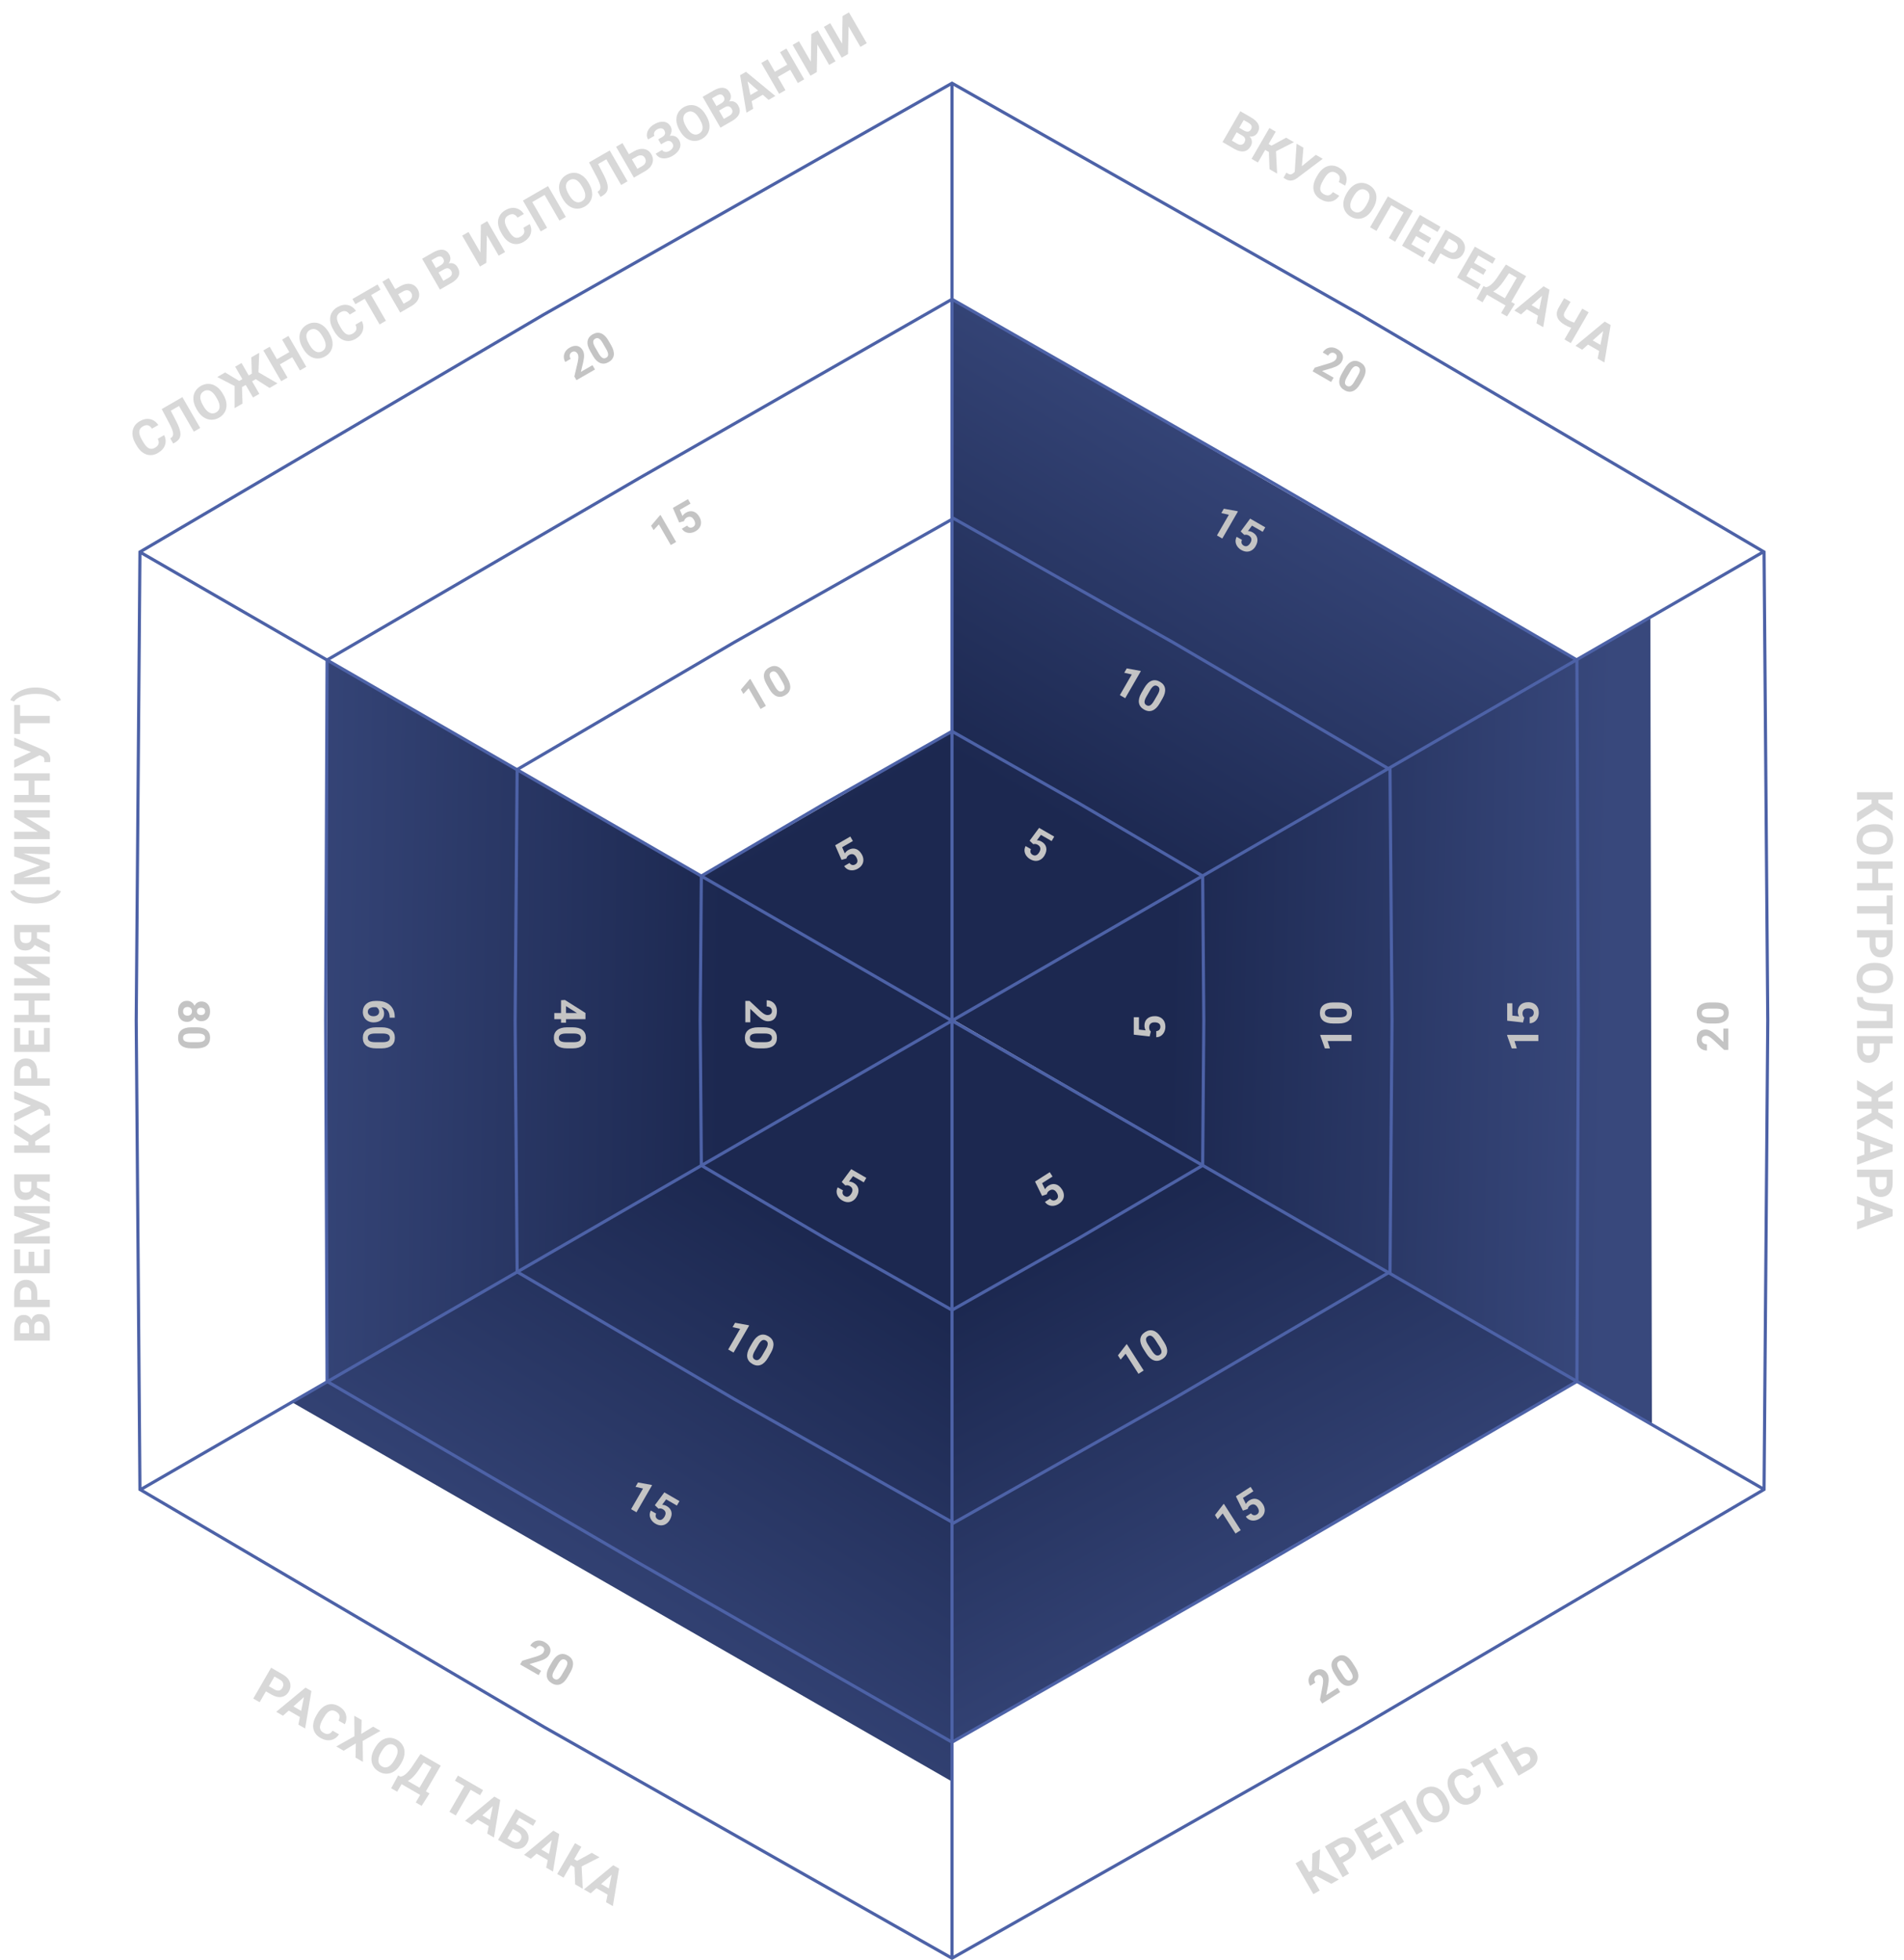 <?xml version="1.0" encoding="UTF-8"?> <svg xmlns="http://www.w3.org/2000/svg" width="608" height="626" viewBox="0 0 608 626" fill="none"> <path d="M304.06 326.343L304.06 95.498L503.5 210.998L304.06 326.343Z" fill="url(#paint0_linear)"></path> <path d="M304.499 326L224 280L303.5 234L304.499 326Z" fill="url(#paint1_linear)"></path> <path d="M304.001 326L104.501 441L104.5 211L304.001 326Z" fill="url(#paint2_linear)"></path> <path d="M304.197 325.614L304 569L93.5 448L304.197 325.614Z" fill="url(#paint3_linear)"></path> <path d="M304.257 325.567L527 196.999L527.5 454.999L304.257 325.567Z" fill="url(#paint4_linear)"></path> <path d="M304.207 326.188L503.5 440.999L304.207 556.614L304.207 326.188Z" fill="url(#paint5_linear)"></path> <path d="M203.998 152.787L304 95.576L404.002 152.787L404.006 152.789L503.553 210.788L504.008 325.998V326.002L503.553 441.212L404.006 499.211L404.002 499.213L304 556.424L203.998 499.213L203.994 499.211L104.447 441.212L103.992 326.002V325.998L104.447 210.788L203.994 152.789L203.998 152.787Z" stroke="#4D62A7"></path> <path d="M234.5 205.127L304.5 165.574L374.5 205.127L374.507 205.131L443.865 245.788L444.505 325.996V326.004L443.865 406.212L374.507 446.869L374.5 446.873L304.5 486.426L234.5 446.873L234.493 446.869L165.135 406.212L164.495 326.004V325.996L165.135 245.788L234.493 205.131L234.5 205.127Z" stroke="#4D62A7"></path> <path d="M263.798 256.361L304 233.575L344.202 256.361L344.208 256.365L384.043 279.787L384.41 325.996V326.004L384.043 372.213L344.208 395.635L344.202 395.639L304 418.425L263.798 395.639L263.792 395.635L223.957 372.213L223.59 326.004V325.996L223.957 279.787L263.795 256.363L263.798 256.361Z" stroke="#4D62A7"></path> <path fill-rule="evenodd" clip-rule="evenodd" d="M303.5 27.433L174.007 100.829L173.993 100.837L45.654 176.3L303.5 325.141V27.433ZM302.994 326.003L45.183 177.183L44 325.992V326.008L45.184 475.008L302.994 326.003ZM304.5 326.873L562.334 475.706L434.007 551.163L433.993 551.171L304.5 624.567V326.873ZM562.817 474.831L304.993 326.003L562.815 176.99L564 325.992V326.008L562.817 474.831ZM173.993 551.163L45.819 475.797L303.5 326.866V624.567L174.007 551.171L173.993 551.163ZM434.007 100.837L562.18 176.203L304.5 325.133V27.433L433.993 100.829L434.007 100.837ZM304 26L434.5 99.967L563.808 176L565 326L563.808 476L434.5 552.033L304 626L173.5 552.033L44.192 476L43 326L44.192 176L173.5 99.967L304 26Z" fill="#4D62A7"></path> <path d="M64.308 326.164C63.825 326.164 63.396 326.043 63.023 325.802C62.649 325.56 62.35 325.228 62.127 324.804C61.895 325.287 61.573 325.67 61.163 325.952C60.758 326.235 60.279 326.376 59.727 326.376C58.843 326.376 58.144 326.075 57.629 325.474C57.118 324.872 56.863 324.054 56.863 323.02C56.863 321.985 57.121 321.165 57.636 320.559C58.151 319.952 58.848 319.649 59.727 319.649C60.279 319.649 60.76 319.791 61.17 320.073C61.58 320.356 61.899 320.736 62.127 321.215C62.35 320.791 62.649 320.458 63.023 320.217C63.396 319.98 63.825 319.861 64.308 319.861C65.155 319.861 65.83 320.144 66.331 320.709C66.837 321.274 67.09 322.042 67.09 323.013C67.09 323.979 66.839 324.744 66.338 325.31C65.841 325.879 65.164 326.164 64.308 326.164ZM59.871 324.394C60.304 324.394 60.65 324.268 60.91 324.018C61.17 323.767 61.3 323.43 61.3 323.006C61.3 322.587 61.17 322.252 60.91 322.001C60.655 321.75 60.309 321.625 59.871 321.625C59.447 321.625 59.105 321.748 58.846 321.994C58.586 322.24 58.456 322.582 58.456 323.02C58.456 323.448 58.581 323.783 58.832 324.024C59.083 324.271 59.429 324.394 59.871 324.394ZM64.212 324.188C64.599 324.188 64.909 324.086 65.142 323.881C65.379 323.676 65.497 323.386 65.497 323.013C65.497 322.644 65.383 322.356 65.155 322.151C64.927 321.946 64.613 321.844 64.212 321.844C63.815 321.844 63.496 321.946 63.255 322.151C63.013 322.356 62.893 322.646 62.893 323.02C62.893 323.393 63.013 323.68 63.255 323.881C63.496 324.086 63.815 324.188 64.212 324.188ZM61.115 334.835C59.739 334.835 58.686 334.55 57.957 333.981C57.228 333.411 56.863 332.577 56.863 331.479C56.863 330.394 57.221 329.565 57.937 328.99C58.652 328.416 59.677 328.122 61.013 328.108L62.845 328.108C64.235 328.108 65.29 328.396 66.01 328.97C66.73 329.549 67.09 330.38 67.09 331.465C67.09 332.55 66.732 333.379 66.017 333.953C65.306 334.527 64.283 334.821 62.947 334.835L61.115 334.835ZM63.125 332.859C63.95 332.859 64.549 332.746 64.923 332.518C65.301 332.294 65.49 331.943 65.49 331.465C65.49 331 65.31 330.656 64.95 330.433C64.595 330.214 64.037 330.098 63.275 330.084L60.855 330.084C60.044 330.084 59.44 330.193 59.044 330.412C58.652 330.635 58.456 330.991 58.456 331.479C58.456 331.962 58.645 332.31 59.023 332.524C59.402 332.739 59.98 332.85 60.76 332.859L63.125 332.859Z" fill="#C4C4C4"></path> <path d="M238 326.499L238 319.677L239.354 319.677L242.785 322.896C243.268 323.339 243.69 323.664 244.05 323.874C244.41 324.088 244.752 324.195 245.075 324.195C245.517 324.195 245.864 324.084 246.114 323.86C246.369 323.637 246.497 323.318 246.497 322.903C246.497 322.457 246.342 322.104 246.032 321.844C245.727 321.589 245.324 321.461 244.822 321.461L244.822 319.479C245.428 319.479 245.982 319.622 246.483 319.909C246.985 320.201 247.377 320.611 247.659 321.14C247.946 321.668 248.09 322.268 248.09 322.937C248.09 323.963 247.844 324.758 247.352 325.323C246.859 325.893 246.164 326.178 245.267 326.178C244.774 326.178 244.273 326.05 243.763 325.795C243.252 325.54 242.658 325.102 241.979 324.482L239.593 322.22L239.593 326.499L238 326.499ZM242.115 334.835C240.739 334.835 239.686 334.55 238.957 333.981C238.228 333.411 237.863 332.577 237.863 331.479C237.863 330.394 238.221 329.565 238.937 328.99C239.652 328.416 240.677 328.122 242.013 328.108L243.845 328.108C245.235 328.108 246.29 328.396 247.01 328.97C247.73 329.549 248.09 330.38 248.09 331.465C248.09 332.55 247.732 333.379 247.017 333.953C246.306 334.527 245.283 334.821 243.947 334.835L242.115 334.835ZM244.125 332.859C244.95 332.859 245.549 332.746 245.923 332.518C246.301 332.294 246.49 331.943 246.49 331.465C246.49 331 246.31 330.656 245.95 330.433C245.595 330.214 245.036 330.098 244.275 330.084L241.855 330.084C241.044 330.084 240.44 330.193 240.044 330.412C239.652 330.635 239.456 330.991 239.456 331.479C239.456 331.962 239.645 332.31 240.023 332.524C240.402 332.739 240.98 332.85 241.76 332.859L244.125 332.859Z" fill="#C4C4C4"></path> <path d="M180.746 325.521L180.746 326.649L179.153 326.649L179.153 325.521L177 325.521L177 323.546L179.153 323.546L179.153 319.465L180.397 319.376L186.953 323.525L186.953 325.521L180.746 325.521ZM180.746 321.345L180.746 323.546L184.26 323.546L184.034 323.416L180.746 321.345ZM181.115 334.835C179.739 334.835 178.686 334.55 177.957 333.981C177.228 333.411 176.863 332.577 176.863 331.479C176.863 330.394 177.221 329.565 177.937 328.99C178.652 328.416 179.677 328.122 181.013 328.108L182.845 328.108C184.235 328.108 185.29 328.396 186.01 328.97C186.73 329.549 187.09 330.38 187.09 331.465C187.09 332.55 186.732 333.379 186.017 333.953C185.306 334.527 184.283 334.821 182.947 334.835L181.115 334.835ZM183.125 332.859C183.95 332.859 184.549 332.746 184.923 332.518C185.301 332.294 185.49 331.943 185.49 331.465C185.49 331 185.31 330.656 184.95 330.433C184.595 330.214 184.036 330.098 183.275 330.084L180.855 330.084C180.044 330.084 179.44 330.193 179.044 330.412C178.652 330.635 178.456 330.991 178.456 331.479C178.456 331.962 178.645 332.31 179.023 332.524C179.402 332.739 179.98 332.85 180.76 332.859L183.125 332.859Z" fill="#C4C4C4"></path> <path d="M126.056 325.036L124.429 325.036L124.429 324.845C124.415 323.951 124.183 323.231 123.731 322.685C123.28 322.142 122.654 321.816 121.852 321.707C122.389 322.236 122.658 322.903 122.658 323.71C122.658 324.576 122.348 325.264 121.729 325.774C121.109 326.285 120.293 326.54 119.281 326.54C118.634 326.54 118.049 326.399 117.524 326.116C117 325.838 116.592 325.442 116.301 324.927C116.009 324.416 115.863 323.838 115.863 323.19C115.863 322.142 116.228 321.295 116.957 320.647C117.686 320.005 118.659 319.684 119.876 319.684L120.587 319.684C121.667 319.684 122.619 319.886 123.444 320.292C124.274 320.702 124.914 321.288 125.365 322.049C125.821 322.814 126.051 323.701 126.056 324.708L126.056 325.036ZM121.072 323.108C121.072 322.789 120.988 322.5 120.819 322.24C120.655 321.98 120.437 321.789 120.163 321.666L119.562 321.666C118.901 321.666 118.383 321.796 118.01 322.056C117.641 322.315 117.456 322.68 117.456 323.149C117.456 323.573 117.622 323.915 117.955 324.175C118.292 324.439 118.728 324.571 119.261 324.571C119.803 324.571 120.241 324.439 120.573 324.175C120.906 323.91 121.072 323.555 121.072 323.108ZM120.115 334.835C118.739 334.835 117.686 334.55 116.957 333.981C116.228 333.411 115.863 332.577 115.863 331.479C115.863 330.394 116.221 329.565 116.937 328.99C117.652 328.416 118.677 328.122 120.013 328.108L121.845 328.108C123.235 328.108 124.29 328.396 125.01 328.97C125.73 329.549 126.09 330.38 126.09 331.465C126.09 332.55 125.732 333.379 125.017 333.953C124.306 334.527 123.283 334.821 121.947 334.835L120.115 334.835ZM122.125 332.859C122.95 332.859 123.549 332.746 123.923 332.518C124.301 332.294 124.49 331.943 124.49 331.465C124.49 331 124.31 330.656 123.95 330.433C123.595 330.214 123.036 330.098 122.275 330.084L119.855 330.084C119.044 330.084 118.44 330.193 118.044 330.412C117.652 330.635 117.456 330.991 117.456 331.479C117.456 331.962 117.645 332.31 118.023 332.524C118.402 332.739 118.98 332.85 119.76 332.859L122.125 332.859Z" fill="#C4C4C4"></path> <path d="M268.788 377.505L271.815 373.411L276.645 376.2L275.822 377.627L272.394 375.648L271.111 377.378C271.643 377.396 272.138 377.536 272.595 377.801C273.416 378.275 273.913 378.901 274.084 379.679C274.256 380.457 274.078 381.304 273.549 382.219C273.228 382.776 272.821 383.207 272.329 383.512C271.843 383.816 271.311 383.963 270.731 383.955C270.154 383.943 269.568 383.765 268.972 383.421C268.451 383.12 268.028 382.736 267.703 382.27C267.38 381.799 267.198 381.297 267.159 380.764C267.123 380.233 267.239 379.718 267.506 379.22L269.199 380.197C269.027 380.577 268.99 380.929 269.087 381.253C269.19 381.576 269.415 381.837 269.762 382.038C270.149 382.261 270.527 382.295 270.896 382.14C271.266 381.98 271.599 381.646 271.893 381.137C272.175 380.647 272.272 380.203 272.181 379.803C272.091 379.404 271.825 379.077 271.383 378.821C270.976 378.587 270.585 378.503 270.209 378.57L269.955 378.628L268.788 377.505Z" fill="#C4C4C4"></path> <path d="M234.242 431.996L232.531 431.008L236.339 424.413L233.931 423.868L234.734 422.476L239.042 423.259L239.225 423.365L234.242 431.996ZM245.271 433.612C244.583 434.804 243.81 435.573 242.952 435.92C242.094 436.266 241.19 436.165 240.238 435.616C239.299 435.074 238.76 434.349 238.62 433.442C238.481 432.536 238.739 431.501 239.395 430.337L240.311 428.751C241.006 427.547 241.782 426.777 242.639 426.441C243.5 426.106 244.401 426.21 245.34 426.753C246.279 427.295 246.819 428.02 246.958 428.926C247.1 429.829 246.843 430.862 246.187 432.025L245.271 433.612ZM244.565 430.884C244.978 430.169 245.179 429.593 245.168 429.156C245.164 428.717 244.954 428.377 244.54 428.138C244.137 427.906 243.75 427.889 243.376 428.09C243.009 428.288 242.629 428.713 242.237 429.366L241.027 431.461C240.621 432.164 240.414 432.742 240.405 433.194C240.403 433.645 240.613 433.993 241.035 434.237C241.453 434.478 241.85 434.489 242.224 434.268C242.599 434.048 242.985 433.602 243.383 432.932L244.565 430.884Z" fill="#C4C4C4"></path> <path d="M203.242 482.996L201.531 482.008L205.339 475.413L202.931 474.868L203.734 473.476L208.042 474.259L208.225 474.365L203.242 482.996ZM209.114 480.734L212.14 476.641L216.971 479.43L216.147 480.856L212.72 478.877L211.437 480.607C211.968 480.625 212.463 480.766 212.921 481.03C213.742 481.504 214.238 482.13 214.41 482.908C214.582 483.686 214.404 484.533 213.875 485.449C213.554 486.005 213.147 486.436 212.655 486.741C212.169 487.045 211.637 487.193 211.057 487.185C210.48 487.172 209.894 486.994 209.298 486.65C208.777 486.349 208.354 485.966 208.028 485.499C207.705 485.028 207.524 484.527 207.485 483.993C207.449 483.462 207.565 482.948 207.832 482.449L209.525 483.427C209.353 483.806 209.315 484.158 209.412 484.483C209.516 484.805 209.741 485.067 210.088 485.267C210.475 485.491 210.853 485.525 211.221 485.369C211.592 485.21 211.925 484.875 212.219 484.366C212.501 483.877 212.597 483.432 212.507 483.033C212.417 482.633 212.15 482.306 211.708 482.051C211.302 481.816 210.911 481.732 210.535 481.8L210.28 481.858L209.114 480.734Z" fill="#C4C4C4"></path> <path d="M171.994 535.008L166.086 531.597L166.763 530.425L171.267 529.063C171.891 528.865 172.384 528.663 172.746 528.456C173.111 528.251 173.375 528.009 173.537 527.729C173.758 527.346 173.834 526.99 173.766 526.661C173.701 526.329 173.488 526.059 173.129 525.851C172.742 525.628 172.359 525.586 171.979 525.724C171.605 525.861 171.293 526.146 171.042 526.581L169.326 525.589C169.629 525.064 170.03 524.657 170.529 524.366C171.032 524.078 171.583 523.943 172.183 523.963C172.784 523.979 173.375 524.154 173.955 524.489C174.843 525.002 175.409 525.612 175.652 526.321C175.899 527.032 175.798 527.777 175.349 528.554C175.103 528.98 174.742 529.351 174.266 529.665C173.79 529.98 173.113 530.276 172.237 530.554L169.085 531.489L172.791 533.628L171.994 535.008ZM181.271 535.612C180.583 536.804 179.81 537.573 178.952 537.92C178.094 538.266 177.19 538.165 176.238 537.616C175.299 537.074 174.76 536.349 174.62 535.442C174.481 534.536 174.739 533.501 175.395 532.337L176.311 530.751C177.006 529.547 177.782 528.777 178.639 528.441C179.5 528.106 180.401 528.21 181.34 528.753C182.279 529.295 182.819 530.02 182.958 530.926C183.1 531.829 182.843 532.862 182.187 534.025L181.271 535.612ZM180.565 532.884C180.978 532.169 181.179 531.593 181.168 531.156C181.164 530.717 180.954 530.377 180.54 530.138C180.137 529.906 179.75 529.889 179.376 530.09C179.009 530.288 178.629 530.713 178.237 531.366L177.027 533.461C176.621 534.164 176.414 534.742 176.405 535.194C176.403 535.645 176.613 535.993 177.035 536.237C177.453 536.478 177.85 536.489 178.224 536.268C178.599 536.048 178.985 535.602 179.383 534.932L180.565 532.884Z" fill="#C4C4C4"></path> <path d="M367.105 331.029L362.047 330.455L362.047 324.877L363.694 324.877L363.694 328.835L365.834 329.081C365.583 328.612 365.458 328.113 365.458 327.584C365.458 326.636 365.752 325.893 366.34 325.355C366.928 324.818 367.75 324.549 368.808 324.549C369.45 324.549 370.027 324.686 370.537 324.959C371.043 325.228 371.437 325.615 371.72 326.121C371.998 326.627 372.137 327.224 372.137 327.912C372.137 328.514 372.016 329.072 371.774 329.587C371.528 330.102 371.184 330.51 370.742 330.811C370.3 331.107 369.797 331.264 369.231 331.282L369.231 329.327C369.646 329.286 369.97 329.143 370.202 328.896C370.43 328.646 370.544 328.32 370.544 327.919C370.544 327.472 370.384 327.128 370.065 326.887C369.742 326.645 369.286 326.524 368.698 326.524C368.133 326.524 367.7 326.663 367.399 326.941C367.099 327.219 366.948 327.614 366.948 328.124C366.948 328.593 367.071 328.974 367.317 329.266L367.495 329.457L367.105 331.029Z" fill="#C4C4C4"></path> <path d="M431.569 330.524L431.569 332.5L423.954 332.5L424.686 334.858L423.079 334.858L421.603 330.736L421.603 330.524L431.569 330.524ZM427.454 320.165C428.83 320.165 429.883 320.45 430.612 321.019C431.341 321.589 431.706 322.423 431.706 323.521C431.706 324.606 431.348 325.435 430.633 326.01C429.917 326.584 428.892 326.878 427.557 326.892L425.725 326.892C424.335 326.892 423.28 326.604 422.56 326.03C421.84 325.451 421.479 324.62 421.479 323.535C421.479 322.45 421.837 321.621 422.553 321.047C423.264 320.473 424.287 320.179 425.622 320.165L427.454 320.165ZM425.444 322.141C424.619 322.141 424.02 322.254 423.646 322.482C423.268 322.706 423.079 323.057 423.079 323.535C423.079 324 423.259 324.344 423.619 324.567C423.975 324.786 424.533 324.902 425.294 324.916L427.714 324.916C428.525 324.916 429.129 324.807 429.525 324.588C429.917 324.365 430.113 324.009 430.113 323.521C430.113 323.038 429.924 322.69 429.546 322.476C429.168 322.261 428.589 322.15 427.81 322.141L425.444 322.141Z" fill="#C4C4C4"></path> <path d="M491.236 330.524L491.236 332.5L483.621 332.5L484.353 334.858L482.746 334.858L481.27 330.736L481.27 330.524L491.236 330.524ZM486.342 326.57L481.283 325.996L481.283 320.418L482.931 320.418L482.931 324.376L485.07 324.622C484.82 324.153 484.694 323.654 484.694 323.125C484.694 322.177 484.988 321.434 485.576 320.896C486.164 320.359 486.987 320.09 488.044 320.09C488.687 320.09 489.263 320.226 489.773 320.5C490.279 320.769 490.674 321.156 490.956 321.662C491.234 322.168 491.373 322.765 491.373 323.453C491.373 324.055 491.252 324.613 491.011 325.128C490.765 325.643 490.421 326.051 489.979 326.351C489.536 326.648 489.033 326.805 488.468 326.823L488.468 324.868C488.882 324.827 489.206 324.684 489.438 324.437C489.666 324.187 489.78 323.861 489.78 323.46C489.78 323.013 489.621 322.669 489.302 322.428C488.978 322.186 488.522 322.065 487.935 322.065C487.369 322.065 486.937 322.204 486.636 322.482C486.335 322.76 486.185 323.155 486.185 323.665C486.185 324.134 486.308 324.515 486.554 324.807L486.731 324.998L486.342 326.57Z" fill="#C4C4C4"></path> <path d="M551.904 328.501L551.904 335.323L550.551 335.323L547.119 332.104C546.636 331.661 546.215 331.336 545.854 331.126C545.494 330.912 545.153 330.805 544.829 330.805C544.387 330.805 544.041 330.916 543.79 331.14C543.535 331.363 543.407 331.682 543.407 332.097C543.407 332.543 543.562 332.896 543.872 333.156C544.177 333.411 544.581 333.539 545.082 333.539L545.082 335.521C544.476 335.521 543.922 335.378 543.421 335.091C542.92 334.799 542.528 334.389 542.245 333.86C541.958 333.332 541.814 332.732 541.814 332.062C541.814 331.037 542.061 330.242 542.553 329.677C543.045 329.107 543.74 328.822 544.638 328.822C545.13 328.822 545.631 328.95 546.142 329.205C546.652 329.46 547.247 329.898 547.926 330.518L550.312 332.78L550.312 328.501L551.904 328.501ZM547.789 320.165C549.165 320.165 550.218 320.45 550.947 321.019C551.676 321.589 552.041 322.423 552.041 323.521C552.041 324.606 551.683 325.435 550.968 326.01C550.252 326.584 549.227 326.878 547.892 326.892L546.06 326.892C544.67 326.892 543.615 326.604 542.895 326.03C542.174 325.451 541.814 324.62 541.814 323.535C541.814 322.45 542.172 321.621 542.888 321.047C543.599 320.473 544.622 320.179 545.957 320.165L547.789 320.165ZM545.779 322.141C544.954 322.141 544.355 322.254 543.981 322.482C543.603 322.706 543.414 323.057 543.414 323.535C543.414 324 543.594 324.344 543.954 324.567C544.31 324.786 544.868 324.902 545.629 324.916L548.049 324.916C548.86 324.916 549.464 324.807 549.86 324.588C550.252 324.365 550.448 324.009 550.448 323.521C550.448 323.038 550.259 322.69 549.881 322.476C549.503 322.261 548.924 322.15 548.145 322.141L545.779 322.141Z" fill="#C4C4C4"></path> <path d="M268.726 274.637L266.694 269.969L271.525 267.18L272.349 268.607L268.921 270.586L269.778 272.562C270.059 272.11 270.429 271.752 270.886 271.488C271.707 271.014 272.498 270.897 273.257 271.137C274.017 271.377 274.661 271.955 275.19 272.871C275.511 273.428 275.681 273.995 275.699 274.574C275.719 275.146 275.581 275.682 275.284 276.179C274.985 276.673 274.538 277.092 273.942 277.436C273.421 277.737 272.877 277.911 272.31 277.959C271.741 278.004 271.216 277.91 270.734 277.677C270.257 277.443 269.869 277.085 269.57 276.605L271.263 275.627C271.506 275.966 271.792 276.174 272.122 276.253C272.453 276.325 272.792 276.26 273.139 276.06C273.526 275.837 273.744 275.526 273.794 275.129C273.841 274.728 273.718 274.273 273.424 273.764C273.142 273.275 272.805 272.969 272.414 272.848C272.022 272.726 271.606 272.793 271.164 273.048C270.757 273.283 270.489 273.58 270.36 273.939L270.283 274.189L268.726 274.637Z" fill="#C4C4C4"></path> <path d="M244.577 225.447L242.866 226.434L239.058 219.839L237.382 221.652L236.579 220.261L239.41 216.921L239.594 216.815L244.577 225.447ZM251.491 216.703C252.179 217.895 252.459 218.949 252.33 219.865C252.201 220.782 251.661 221.514 250.71 222.063C249.771 222.606 248.874 222.711 248.019 222.378C247.164 222.046 246.396 221.305 245.717 220.155L244.801 218.568C244.106 217.365 243.827 216.307 243.964 215.397C244.105 214.484 244.646 213.756 245.585 213.214C246.524 212.672 247.421 212.567 248.277 212.899C249.129 213.228 249.895 213.967 250.575 215.116L251.491 216.703ZM248.775 215.95C248.363 215.236 247.964 214.774 247.58 214.564C247.198 214.348 246.799 214.36 246.385 214.599C245.982 214.832 245.774 215.159 245.761 215.583C245.749 216 245.928 216.542 246.296 217.208L247.506 219.303C247.912 220.006 248.309 220.474 248.696 220.708C249.086 220.936 249.491 220.928 249.914 220.684C250.332 220.443 250.539 220.104 250.536 219.67C250.532 219.235 250.339 218.678 249.958 217.999L248.775 215.95Z" fill="#C4C4C4"></path> <path d="M215.91 173.1L214.199 174.088L210.391 167.493L208.715 169.305L207.912 167.914L210.743 164.574L210.927 164.468L215.91 173.1ZM216.887 166.884L214.855 162.216L219.686 159.427L220.51 160.854L217.082 162.833L217.939 164.809C218.22 164.357 218.589 163.999 219.047 163.735C219.868 163.261 220.658 163.144 221.418 163.384C222.178 163.624 222.822 164.202 223.35 165.118C223.672 165.674 223.842 166.242 223.86 166.821C223.88 167.393 223.742 167.928 223.445 168.426C223.146 168.92 222.698 169.339 222.102 169.683C221.581 169.983 221.037 170.158 220.471 170.206C219.902 170.251 219.376 170.157 218.895 169.924C218.417 169.689 218.029 169.332 217.731 168.852L219.424 167.874C219.667 168.213 219.953 168.421 220.283 168.499C220.614 168.571 220.953 168.507 221.3 168.307C221.687 168.083 221.905 167.773 221.955 167.376C222.002 166.975 221.879 166.52 221.585 166.011C221.302 165.522 220.965 165.216 220.574 165.095C220.183 164.973 219.767 165.04 219.325 165.295C218.918 165.53 218.65 165.827 218.52 166.186L218.444 166.435L216.887 166.884Z" fill="#C4C4C4"></path> <path d="M189.994 118.009L184.086 121.42L183.409 120.248L184.482 115.666C184.623 115.027 184.695 114.499 184.696 114.082C184.702 113.663 184.623 113.314 184.462 113.033C184.241 112.651 183.971 112.406 183.652 112.301C183.331 112.192 182.991 112.241 182.632 112.448C182.245 112.671 182.017 112.982 181.947 113.38C181.878 113.772 181.969 114.185 182.22 114.62L180.503 115.611C180.2 115.086 180.048 114.535 180.046 113.957C180.048 113.377 180.207 112.832 180.523 112.323C180.838 111.81 181.285 111.386 181.865 111.052C182.753 110.539 183.565 110.354 184.3 110.498C185.04 110.639 185.634 111.099 186.083 111.876C186.329 112.303 186.469 112.801 186.503 113.37C186.537 113.94 186.456 114.674 186.259 115.572L185.492 118.769L189.198 116.629L189.994 118.009ZM195.156 110.277C195.844 111.469 196.124 112.523 195.995 113.439C195.866 114.356 195.326 115.088 194.375 115.637C193.436 116.18 192.539 116.285 191.684 115.952C190.829 115.62 190.061 114.879 189.382 113.729L188.466 112.142C187.771 110.939 187.492 109.881 187.629 108.971C187.77 108.058 188.311 107.33 189.25 106.788C190.189 106.245 191.087 106.141 191.942 106.473C192.794 106.802 193.56 107.541 194.24 108.69L195.156 110.277ZM192.44 109.524C192.028 108.81 191.629 108.348 191.245 108.138C190.863 107.922 190.464 107.934 190.05 108.173C189.647 108.406 189.439 108.733 189.426 109.157C189.414 109.574 189.593 110.116 189.961 110.782L191.171 112.877C191.577 113.58 191.974 114.048 192.361 114.282C192.751 114.51 193.156 114.502 193.579 114.258C193.997 114.017 194.204 113.678 194.201 113.244C194.197 112.809 194.005 112.252 193.623 111.573L192.44 109.524Z" fill="#C4C4C4"></path> <path d="M328.788 268.505L331.815 264.412L336.645 267.201L335.822 268.627L332.394 266.648L331.111 268.378C331.643 268.396 332.138 268.537 332.595 268.801C333.416 269.275 333.913 269.901 334.084 270.679C334.256 271.457 334.078 272.304 333.549 273.22C333.228 273.776 332.821 274.207 332.329 274.512C331.843 274.816 331.311 274.964 330.731 274.956C330.154 274.943 329.568 274.765 328.972 274.421C328.451 274.12 328.028 273.737 327.703 273.27C327.38 272.799 327.198 272.297 327.159 271.764C327.123 271.233 327.239 270.719 327.506 270.22L329.199 271.198C329.027 271.577 328.99 271.929 329.087 272.254C329.19 272.576 329.415 272.838 329.762 273.038C330.149 273.262 330.527 273.296 330.896 273.14C331.266 272.981 331.599 272.646 331.893 272.137C332.175 271.648 332.272 271.203 332.181 270.804C332.091 270.404 331.825 270.077 331.383 269.822C330.976 269.587 330.585 269.503 330.209 269.571L329.955 269.629L328.788 268.505Z" fill="#C4C4C4"></path> <path d="M359.314 222.996L357.603 222.009L361.411 215.414L359.003 214.868L359.806 213.477L364.114 214.259L364.298 214.365L359.314 222.996ZM370.343 224.612C369.655 225.804 368.882 226.573 368.024 226.92C367.166 227.267 366.262 227.165 365.311 226.616C364.371 226.074 363.832 225.349 363.692 224.443C363.553 223.536 363.811 222.501 364.467 221.338L365.383 219.751C366.078 218.547 366.854 217.777 367.711 217.441C368.573 217.107 369.473 217.211 370.412 217.753C371.351 218.295 371.891 219.02 372.03 219.927C372.172 220.829 371.915 221.862 371.259 223.026L370.343 224.612ZM369.637 221.884C370.05 221.17 370.251 220.594 370.24 220.156C370.236 219.717 370.027 219.378 369.612 219.138C369.21 218.906 368.822 218.89 368.448 219.09C368.081 219.288 367.701 219.714 367.309 220.366L366.099 222.462C365.693 223.164 365.486 223.742 365.477 224.195C365.475 224.646 365.685 224.993 366.107 225.237C366.525 225.478 366.922 225.489 367.297 225.268C367.671 225.048 368.057 224.603 368.455 223.932L369.637 221.884Z" fill="#C4C4C4"></path> <path d="M390.313 171.997L388.602 171.009L392.41 164.414L390.002 163.868L390.805 162.477L395.113 163.259L395.297 163.365L390.313 171.997ZM396.185 169.735L399.212 165.641L404.042 168.43L403.219 169.857L399.791 167.878L398.508 169.608C399.04 169.626 399.535 169.767 399.992 170.031C400.813 170.505 401.31 171.131 401.481 171.909C401.653 172.687 401.475 173.534 400.946 174.449C400.625 175.006 400.218 175.437 399.726 175.742C399.24 176.046 398.708 176.193 398.128 176.185C397.551 176.173 396.965 175.995 396.369 175.651C395.848 175.35 395.425 174.966 395.1 174.5C394.777 174.029 394.596 173.527 394.556 172.994C394.521 172.463 394.636 171.948 394.903 171.45L396.596 172.427C396.424 172.807 396.387 173.159 396.484 173.483C396.587 173.806 396.812 174.067 397.159 174.268C397.546 174.491 397.924 174.525 398.293 174.37C398.664 174.21 398.996 173.876 399.29 173.367C399.572 172.877 399.669 172.433 399.578 172.033C399.488 171.634 399.222 171.307 398.78 171.051C398.373 170.817 397.982 170.733 397.606 170.8L397.352 170.858L396.185 169.735Z" fill="#C4C4C4"></path> <path d="M425.067 122.008L419.158 118.597L419.835 117.425L424.339 116.063C424.964 115.865 425.457 115.663 425.818 115.456C426.184 115.251 426.447 115.009 426.609 114.729C426.83 114.346 426.907 113.99 426.839 113.661C426.773 113.329 426.56 113.059 426.201 112.851C425.814 112.628 425.431 112.586 425.051 112.724C424.677 112.861 424.365 113.146 424.115 113.581L422.398 112.589C422.701 112.064 423.102 111.657 423.601 111.366C424.105 111.078 424.656 110.943 425.255 110.963C425.856 110.979 426.447 111.154 427.027 111.489C427.915 112.002 428.481 112.612 428.724 113.321C428.971 114.032 428.871 114.777 428.422 115.554C428.176 115.98 427.814 116.351 427.338 116.665C426.862 116.98 426.186 117.276 425.309 117.554L422.157 118.489L425.863 120.628L425.067 122.008ZM434.343 122.612C433.655 123.804 432.882 124.573 432.024 124.92C431.166 125.266 430.262 125.165 429.311 124.616C428.371 124.074 427.832 123.349 427.692 122.442C427.553 121.536 427.811 120.501 428.467 119.337L429.383 117.751C430.078 116.547 430.854 115.777 431.711 115.441C432.573 115.106 433.473 115.21 434.412 115.753C435.351 116.295 435.891 117.02 436.03 117.926C436.172 118.829 435.915 119.862 435.259 121.025L434.343 122.612ZM433.637 119.884C434.05 119.169 434.251 118.593 434.24 118.156C434.236 117.717 434.027 117.377 433.612 117.138C433.21 116.906 432.822 116.889 432.448 117.09C432.081 117.288 431.701 117.713 431.309 118.366L430.099 120.461C429.693 121.164 429.486 121.742 429.477 122.194C429.475 122.645 429.685 122.993 430.107 123.237C430.525 123.478 430.922 123.489 431.297 123.268C431.671 123.048 432.057 122.602 432.455 121.932L433.637 119.884Z" fill="#C4C4C4"></path> <path d="M332.754 381.95L330.514 377.378L335.215 374.375L336.102 375.764L332.767 377.894L333.711 379.83C333.972 379.366 334.325 378.992 334.77 378.707C335.569 378.197 336.353 378.045 337.123 378.251C337.893 378.457 338.562 379.005 339.131 379.896C339.477 380.438 339.673 380.997 339.717 381.574C339.763 382.145 339.648 382.686 339.374 383.197C339.098 383.703 338.669 384.142 338.089 384.512C337.582 384.836 337.047 385.035 336.483 385.108C335.917 385.178 335.388 385.108 334.896 384.897C334.408 384.684 334.005 384.345 333.685 383.878L335.333 382.826C335.591 383.153 335.886 383.348 336.218 383.412C336.552 383.469 336.888 383.389 337.226 383.174C337.603 382.933 337.807 382.613 337.838 382.215C337.868 381.812 337.724 381.363 337.408 380.867C337.104 380.391 336.753 380.101 336.357 379.997C335.961 379.894 335.548 379.979 335.118 380.254C334.722 380.507 334.468 380.815 334.354 381.179L334.289 381.432L332.754 381.95Z" fill="#C4C4C4"></path> <path d="M365.208 437.714L363.543 438.777L359.443 432.36L357.849 434.246L356.985 432.892L359.663 429.428L359.842 429.314L365.208 437.714ZM371.722 428.669C372.463 429.828 372.79 430.869 372.702 431.79C372.615 432.711 372.108 433.467 371.183 434.059C370.269 434.643 369.377 434.788 368.508 434.494C367.639 434.2 366.839 433.494 366.109 432.376L365.123 430.832C364.374 429.661 364.048 428.617 364.145 427.701C364.245 426.783 364.752 426.032 365.666 425.448C366.58 424.864 367.471 424.719 368.341 425.013C369.207 425.303 370.006 426.007 370.736 427.125L371.722 428.669ZM368.976 428.038C368.531 427.343 368.113 426.9 367.72 426.707C367.328 426.509 366.93 426.538 366.527 426.796C366.135 427.046 365.942 427.383 365.948 427.807C365.955 428.224 366.157 428.757 366.556 429.406L367.858 431.445C368.295 432.129 368.712 432.579 369.11 432.795C369.509 433.005 369.914 432.979 370.325 432.716C370.732 432.456 370.924 432.109 370.901 431.675C370.878 431.241 370.661 430.693 370.249 430.032L368.976 428.038Z" fill="#C4C4C4"></path> <path d="M396.195 488.721L394.53 489.785L390.43 483.367L388.837 485.254L387.972 483.9L390.651 480.436L390.829 480.322L396.195 488.721ZM396.892 482.468L394.653 477.896L399.354 474.893L400.241 476.281L396.905 478.412L397.85 480.348C398.11 479.884 398.463 479.509 398.909 479.225C399.708 478.714 400.492 478.562 401.262 478.768C402.031 478.974 402.701 479.523 403.27 480.414C403.616 480.955 403.811 481.515 403.855 482.092C403.901 482.663 403.787 483.204 403.513 483.714C403.236 484.221 402.808 484.659 402.228 485.03C401.721 485.354 401.185 485.552 400.621 485.626C400.055 485.696 399.526 485.626 399.034 485.415C398.547 485.202 398.143 484.862 397.824 484.396L399.471 483.343C399.729 483.671 400.024 483.866 400.357 483.929C400.691 483.986 401.027 483.907 401.365 483.691C401.741 483.451 401.945 483.131 401.977 482.732C402.006 482.329 401.863 481.88 401.546 481.385C401.242 480.909 400.892 480.619 400.495 480.515C400.099 480.411 399.686 480.497 399.256 480.771C398.86 481.024 398.606 481.333 398.493 481.697L398.427 481.95L396.892 482.468Z" fill="#C4C4C4"></path> <path d="M427.966 540.415L422.216 544.088L421.488 542.947L422.354 538.322C422.466 537.677 422.514 537.146 422.497 536.73C422.483 536.311 422.389 535.966 422.215 535.693C421.977 535.32 421.697 535.089 421.374 534.998C421.048 534.903 420.711 534.967 420.361 535.19C419.985 535.431 419.77 535.751 419.718 536.152C419.668 536.547 419.777 536.956 420.047 537.378L418.377 538.445C418.05 537.935 417.873 537.391 417.845 536.814C417.821 536.234 417.956 535.683 418.249 535.16C418.54 534.634 418.968 534.19 419.532 533.83C420.396 533.277 421.199 533.057 421.94 533.167C422.685 533.275 423.3 533.708 423.783 534.464C424.048 534.879 424.21 535.37 424.27 535.938C424.33 536.505 424.281 537.242 424.124 538.148L423.502 541.377L427.108 539.073L427.966 540.415ZM432.775 532.459C433.516 533.619 433.843 534.66 433.755 535.581C433.668 536.502 433.161 537.258 432.236 537.849C431.322 538.433 430.43 538.578 429.561 538.285C428.692 537.991 427.892 537.285 427.162 536.167L426.175 534.623C425.427 533.452 425.101 532.408 425.197 531.492C425.297 530.574 425.805 529.823 426.719 529.239C427.633 528.655 428.524 528.51 429.393 528.804C430.26 529.094 431.058 529.798 431.789 530.915L432.775 532.459ZM430.028 531.829C429.584 531.134 429.166 530.69 428.772 530.498C428.381 530.3 427.983 530.329 427.58 530.587C427.188 530.837 426.995 531.174 427.001 531.598C427.008 532.015 427.21 532.548 427.608 533.197L428.911 535.236C429.348 535.92 429.765 536.37 430.163 536.586C430.562 536.796 430.967 536.77 431.378 536.507C431.785 536.247 431.977 535.9 431.954 535.466C431.931 535.032 431.713 534.484 431.302 533.822L430.028 531.829Z" fill="#C4C4C4"></path> <path d="M52.418 138.968C52.953 140.072 53.042 141.133 52.686 142.151C52.334 143.166 51.58 144.007 50.425 144.674C49.163 145.403 47.923 145.553 46.707 145.125C45.493 144.689 44.458 143.729 43.601 142.245L43.254 141.643C42.707 140.696 42.392 139.765 42.309 138.85C42.226 137.936 42.383 137.109 42.78 136.369C43.178 135.621 43.788 135.011 44.609 134.537C45.745 133.88 46.837 133.656 47.883 133.864C48.929 134.072 49.824 134.695 50.568 135.733L48.538 136.905C48.121 136.298 47.678 135.94 47.207 135.833C46.738 135.719 46.192 135.842 45.57 136.201C44.893 136.592 44.526 137.128 44.469 137.811C44.414 138.486 44.676 139.336 45.256 140.361L45.685 141.105C46.3 142.169 46.91 142.855 47.514 143.162C48.122 143.466 48.774 143.417 49.468 143.016C50.095 142.654 50.48 142.243 50.623 141.782C50.767 141.313 50.689 140.766 50.388 140.14L52.418 138.968ZM58.245 126.844L63.933 136.695L61.896 137.871L57.158 129.664L54.533 131.18L56.378 134.751C56.988 135.963 57.373 136.973 57.533 137.783C57.691 138.588 57.641 139.276 57.381 139.847C57.118 140.413 56.605 140.92 55.841 141.367L55.313 141.672L54.372 140.041L54.691 139.812C55.161 139.45 55.355 138.947 55.272 138.304C55.191 137.653 54.794 136.643 54.082 135.274L51.642 130.657L58.245 126.844ZM71.36 126.138C71.92 127.107 72.239 128.057 72.318 128.985C72.397 129.914 72.231 130.761 71.82 131.528C71.413 132.292 70.797 132.913 69.971 133.389C69.155 133.861 68.313 134.085 67.446 134.062C66.579 134.04 65.76 133.767 64.989 133.244C64.215 132.716 63.553 131.98 63.001 131.035L62.72 130.548C62.16 129.579 61.842 128.626 61.764 127.69C61.689 126.747 61.856 125.896 62.266 125.136C62.677 124.37 63.293 123.749 64.114 123.275C64.935 122.801 65.778 122.579 66.643 122.609C67.51 122.632 68.331 122.913 69.105 123.452C69.882 123.984 70.549 124.733 71.106 125.698L71.36 126.138ZM69.045 126.879C68.449 125.846 67.811 125.168 67.131 124.844C66.451 124.521 65.769 124.557 65.083 124.953C64.402 125.346 64.03 125.916 63.967 126.662C63.902 127.403 64.163 128.287 64.749 129.313L65.027 129.794C65.608 130.8 66.243 131.473 66.933 131.814C67.623 132.156 68.316 132.126 69.01 131.725C69.692 131.332 70.061 130.763 70.119 130.02C70.175 129.272 69.909 128.385 69.322 127.359L69.045 126.879ZM81.67 121.105L80.499 121.781L82.816 125.793L80.786 126.965L78.47 122.953L77.272 123.644L77.444 128.895L74.913 130.356L74.934 123.298L69.375 120.419L71.898 118.962L76.383 121.668L77.391 121.085L75.099 117.114L77.128 115.942L79.421 119.914L80.409 119.343L80.254 114.137L82.771 112.684L82.535 118.901L88.614 122.445L86.077 123.91L81.67 121.105ZM97.802 117.141L95.772 118.313L93.335 114.091L89.376 116.376L91.814 120.598L89.784 121.77L84.097 111.919L86.126 110.747L88.431 114.739L92.389 112.454L90.085 108.462L92.114 107.29L97.802 117.141ZM105.235 106.579C105.795 107.549 106.115 108.498 106.194 109.427C106.273 110.356 106.107 111.203 105.695 111.97C105.289 112.734 104.672 113.355 103.847 113.831C103.031 114.302 102.189 114.527 101.322 114.504C100.455 114.482 99.636 114.209 98.865 113.686C98.091 113.158 97.428 112.422 96.877 111.477L96.596 110.99C96.036 110.02 95.717 109.068 95.64 108.132C95.565 107.189 95.732 106.338 96.141 105.578C96.553 104.812 97.169 104.191 97.99 103.717C98.811 103.243 99.654 103.021 100.519 103.051C101.386 103.074 102.207 103.354 102.981 103.894C103.757 104.426 104.424 105.174 104.981 106.14L105.235 106.579ZM102.921 107.32C102.324 106.287 101.686 105.609 101.007 105.286C100.327 104.963 99.644 104.999 98.959 105.395C98.277 105.788 97.906 106.358 97.843 107.104C97.778 107.845 98.039 108.729 98.625 109.755L98.903 110.236C99.483 111.242 100.119 111.915 100.809 112.256C101.499 112.598 102.191 112.568 102.886 112.167C103.567 111.773 103.937 111.205 103.995 110.462C104.05 109.714 103.785 108.827 103.198 107.801L102.921 107.32ZM115.541 102.524C116.076 103.628 116.166 104.689 115.809 105.707C115.457 106.722 114.704 107.563 113.549 108.23C112.286 108.959 111.047 109.109 109.831 108.68C108.617 108.245 107.582 107.285 106.725 105.801L106.377 105.198C105.83 104.251 105.515 103.32 105.433 102.406C105.35 101.492 105.507 100.664 105.903 99.924C106.302 99.177 106.911 98.566 107.732 98.092C108.869 97.436 109.96 97.212 111.007 97.42C112.053 97.628 112.948 98.251 113.691 99.289L111.662 100.461C111.245 99.853 110.801 99.496 110.33 99.389C109.861 99.275 109.316 99.397 108.693 99.757C108.017 100.147 107.65 100.684 107.593 101.366C107.538 102.042 107.8 102.892 108.379 103.916L108.809 104.661C109.424 105.725 110.033 106.411 110.637 106.717C111.246 107.022 111.897 106.973 112.592 106.572C113.219 106.21 113.604 105.798 113.746 105.337C113.891 104.869 113.813 104.322 113.511 103.696L115.541 102.524ZM121.52 92.505L118.502 94.247L123.24 102.454L121.211 103.626L116.472 95.419L113.495 97.138L112.546 95.493L120.57 90.861L121.52 92.505ZM126.2 92.347L127.783 91.432C128.943 90.763 130.023 90.515 131.025 90.688C132.029 90.854 132.806 91.413 133.356 92.365C133.908 93.321 134.013 94.286 133.673 95.258C133.334 96.223 132.608 97.034 131.494 97.688L127.794 99.825L122.106 89.974L124.149 88.794L126.2 92.347ZM127.145 93.984L128.895 97.015L130.512 96.081C131.031 95.782 131.362 95.401 131.505 94.94C131.652 94.476 131.587 94.005 131.311 93.527C131.053 93.081 130.701 92.815 130.255 92.73C129.811 92.637 129.329 92.735 128.81 93.023L127.145 93.984ZM140.486 92.497L134.798 82.646L138.249 80.654C139.444 79.964 140.483 79.671 141.367 79.774C142.248 79.873 142.944 80.364 143.454 81.248C143.733 81.731 143.855 82.229 143.82 82.742C143.783 83.25 143.593 83.718 143.25 84.145C143.828 83.979 144.372 84.005 144.882 84.222C145.397 84.436 145.814 84.82 146.134 85.375C146.681 86.322 146.793 87.214 146.47 88.05C146.147 88.886 145.429 89.632 144.315 90.286L140.486 92.497ZM140.039 87.036L141.574 89.695L143.313 88.691C143.791 88.415 144.098 88.087 144.234 87.708C144.372 87.322 144.325 86.928 144.093 86.527C143.572 85.624 142.841 85.436 141.899 85.962L140.039 87.036ZM139.211 85.602L140.713 84.734C141.726 84.125 142.003 83.421 141.542 82.623C141.284 82.177 140.968 81.932 140.594 81.889C140.223 81.839 139.757 81.975 139.198 82.298L137.777 83.118L139.211 85.602ZM153.559 71.815L155.596 70.639L161.283 80.49L159.247 81.666L155.469 75.123L155.302 83.943L153.273 85.115L147.585 75.264L149.615 74.092L153.4 80.648L153.559 71.815ZM169.158 71.568C169.694 72.672 169.783 73.733 169.426 74.751C169.074 75.766 168.321 76.607 167.166 77.274C165.903 78.003 164.664 78.153 163.448 77.724C162.234 77.289 161.199 76.329 160.342 74.845L159.995 74.243C159.448 73.295 159.133 72.365 159.05 71.45C158.967 70.536 159.124 69.709 159.52 68.968C159.919 68.221 160.529 67.61 161.35 67.136C162.486 66.48 163.578 66.256 164.624 66.464C165.67 66.672 166.565 67.295 167.309 68.333L165.279 69.505C164.862 68.897 164.418 68.54 163.947 68.433C163.479 68.319 162.933 68.441 162.31 68.801C161.634 69.191 161.267 69.728 161.21 70.41C161.155 71.086 161.417 71.936 161.997 72.96L162.426 73.705C163.041 74.769 163.65 75.455 164.254 75.761C164.863 76.066 165.515 76.017 166.209 75.616C166.836 75.254 167.221 74.843 167.364 74.381C167.508 73.913 167.43 73.366 167.129 72.74L169.158 71.568ZM180.687 69.287L178.651 70.463L173.912 62.256L169.968 64.533L174.706 72.74L172.676 73.912L166.989 64.061L175 59.436L180.687 69.287ZM188.128 58.722C188.687 59.691 189.007 60.641 189.086 61.569C189.165 62.498 188.999 63.346 188.588 64.112C188.181 64.876 187.565 65.497 186.739 65.973C185.923 66.445 185.081 66.669 184.214 66.646C183.347 66.624 182.528 66.351 181.757 65.828C180.983 65.3 180.321 64.564 179.769 63.62L179.488 63.132C178.928 62.163 178.609 61.21 178.532 60.274C178.457 59.331 178.624 58.48 179.034 57.72C179.445 56.954 180.061 56.333 180.882 55.859C181.703 55.385 182.546 55.163 183.411 55.193C184.278 55.216 185.099 55.497 185.873 56.036C186.65 56.568 187.316 57.317 187.874 58.282L188.128 58.722ZM185.813 59.463C185.217 58.43 184.578 57.752 183.899 57.428C183.219 57.105 182.536 57.142 181.851 57.537C181.17 57.931 180.798 58.5 180.735 59.246C180.67 59.987 180.931 60.871 181.517 61.898L181.795 62.378C182.375 63.384 183.011 64.057 183.701 64.398C184.391 64.74 185.084 64.71 185.778 64.309C186.459 63.916 186.829 63.347 186.887 62.604C186.942 61.857 186.677 60.969 186.09 59.943L185.813 59.463ZM194.701 48.061L200.389 57.912L198.352 59.088L193.614 50.881L190.989 52.397L192.834 55.968C193.444 57.18 193.829 58.191 193.989 59C194.147 59.805 194.096 60.493 193.837 61.064C193.574 61.63 193.061 62.137 192.297 62.584L191.769 62.889L190.828 61.258L191.146 61.029C191.617 60.667 191.811 60.164 191.728 59.521C191.647 58.87 191.25 57.86 190.538 56.491L188.098 51.874L194.701 48.061ZM200.831 49.258L202.415 48.344C203.574 47.675 204.655 47.427 205.657 47.6C206.661 47.766 207.437 48.325 207.987 49.276C208.539 50.233 208.645 51.197 208.304 52.17C207.965 53.135 207.239 53.945 206.126 54.6L202.425 56.737L196.737 46.886L198.781 45.706L200.831 49.258ZM201.777 50.895L203.527 53.926L205.144 52.993C205.663 52.693 205.993 52.313 206.136 51.852C206.283 51.388 206.219 50.917 205.943 50.439C205.685 49.992 205.333 49.726 204.887 49.641C204.442 49.549 203.961 49.647 203.441 49.934L201.777 50.895ZM212.126 41.618C211.91 41.244 211.594 41.035 211.179 40.993C210.76 40.946 210.31 41.061 209.827 41.34C209.394 41.59 209.096 41.907 208.932 42.29C208.771 42.666 208.789 43.025 208.987 43.368L206.957 44.54C206.649 44.008 206.522 43.444 206.575 42.848C206.63 42.245 206.864 41.665 207.276 41.108C207.693 40.549 208.228 40.08 208.882 39.703C210.019 39.046 211.05 38.776 211.976 38.89C212.903 39.005 213.624 39.509 214.139 40.402C214.392 40.84 214.493 41.322 214.443 41.85C214.398 42.376 214.196 42.892 213.84 43.399C214.49 43.276 215.072 43.325 215.584 43.546C216.094 43.763 216.515 44.157 216.846 44.73C217.356 45.614 217.415 46.519 217.022 47.443C216.632 48.36 215.864 49.149 214.718 49.811C214.001 50.225 213.285 50.475 212.572 50.562C211.856 50.645 211.227 50.56 210.684 50.308C210.144 50.049 209.711 49.638 209.385 49.074L211.428 47.894C211.631 48.246 211.955 48.453 212.4 48.515C212.842 48.572 213.302 48.463 213.78 48.187C214.322 47.874 214.678 47.507 214.848 47.083C215.023 46.657 215.003 46.257 214.787 45.883C214.49 45.369 214.138 45.082 213.73 45.022C213.321 44.958 212.847 45.081 212.311 45.391L211.099 46.09L210.182 44.5L211.433 43.778C212.395 43.204 212.626 42.484 212.126 41.618ZM225.596 37.089C226.155 38.059 226.475 39.008 226.554 39.937C226.633 40.866 226.467 41.713 226.056 42.48C225.649 43.244 225.033 43.864 224.207 44.341C223.391 44.812 222.549 45.037 221.682 45.014C220.815 44.992 219.996 44.719 219.225 44.196C218.451 43.668 217.789 42.932 217.237 41.987L216.956 41.5C216.396 40.53 216.078 39.578 216 38.642C215.925 37.699 216.092 36.848 216.502 36.088C216.913 35.322 217.529 34.701 218.35 34.227C219.171 33.753 220.014 33.531 220.879 33.561C221.746 33.584 222.567 33.864 223.341 34.404C224.118 34.936 224.784 35.684 225.342 36.65L225.596 37.089ZM223.281 37.83C222.685 36.797 222.047 36.119 221.367 35.796C220.687 35.473 220.004 35.509 219.319 35.905C218.638 36.298 218.266 36.868 218.203 37.614C218.138 38.355 218.399 39.239 218.985 40.265L219.263 40.746C219.843 41.752 220.479 42.425 221.169 42.766C221.859 43.108 222.552 43.078 223.246 42.677C223.927 42.283 224.297 41.715 224.355 40.972C224.411 40.224 224.145 39.337 223.558 38.311L223.281 37.83ZM230.062 40.78L224.375 30.929L227.826 28.937C229.021 28.247 230.06 27.953 230.944 28.057C231.825 28.155 232.521 28.647 233.031 29.531C233.31 30.014 233.432 30.512 233.397 31.025C233.36 31.533 233.17 32.001 232.827 32.427C233.405 32.262 233.949 32.288 234.459 32.504C234.973 32.718 235.391 33.103 235.711 33.658C236.258 34.605 236.37 35.497 236.047 36.333C235.724 37.169 235.005 37.914 233.892 38.569L230.062 40.78ZM229.616 35.319L231.151 37.978L232.89 36.974C233.368 36.698 233.675 36.37 233.811 35.991C233.949 35.605 233.902 35.211 233.67 34.809C233.149 33.907 232.418 33.719 231.476 34.245L229.616 35.319ZM228.788 33.884L230.29 33.017C231.303 32.408 231.579 31.704 231.118 30.906C230.861 30.459 230.545 30.215 230.171 30.172C229.8 30.122 229.334 30.258 228.775 30.581L227.354 31.401L228.788 33.884ZM243.579 30.27L240.02 32.325L240.515 34.745L238.357 35.991L236.337 24.023L238.218 22.937L247.592 30.659L245.434 31.905L243.579 30.27ZM239.619 30.364L242.082 28.942L238.715 25.97L239.619 30.364ZM256.807 25.339L254.777 26.511L252.34 22.289L248.382 24.574L250.819 28.796L248.79 29.968L243.102 20.117L245.132 18.945L247.437 22.937L251.395 20.652L249.09 16.66L251.12 15.488L256.807 25.339ZM259.083 10.89L261.119 9.715L266.807 19.566L264.77 20.741L260.993 14.199L260.826 23.019L258.796 24.191L253.109 14.34L255.138 13.168L258.924 19.724L259.083 10.89ZM269.062 5.129L271.099 3.953L276.786 13.804L274.75 14.98L270.972 8.437L270.805 17.257L268.775 18.429L263.088 8.578L265.118 7.406L268.903 13.962L269.062 5.129Z" fill="#D8D8D8"></path> <path d="M390.38 45.376L396.067 35.525L399.518 37.517C400.713 38.208 401.487 38.961 401.839 39.778C402.194 40.59 402.116 41.438 401.606 42.322C401.327 42.805 400.957 43.16 400.495 43.386C400.036 43.608 399.536 43.678 398.995 43.594C399.428 44.012 399.677 44.496 399.745 45.046C399.817 45.599 399.692 46.152 399.372 46.707C398.825 47.654 398.109 48.197 397.223 48.335C396.338 48.473 395.333 48.224 394.209 47.587L390.38 45.376ZM394.886 42.259L393.351 44.918L395.09 45.922C395.568 46.197 396.005 46.3 396.401 46.228C396.805 46.154 397.122 45.916 397.354 45.515C397.875 44.613 397.672 43.885 396.746 43.333L394.886 42.259ZM395.714 40.824L397.216 41.691C398.25 42.264 398.998 42.152 399.459 41.353C399.717 40.907 399.771 40.511 399.621 40.166C399.479 39.819 399.128 39.484 398.568 39.161L397.148 38.341L395.714 40.824ZM405.183 48.555L404.012 47.88L401.688 51.905L399.658 50.733L405.346 40.882L407.376 42.054L405.098 45.999L406.025 46.534L410.711 43.98L413.188 45.41L407.458 48.318L407.818 55.444L405.396 54.046L405.183 48.555ZM415.713 53.074L420.193 49.454L422.385 50.72L414.25 56.858L413.664 57.232C412.641 57.826 411.605 57.82 410.554 57.213L409.859 56.776L410.78 55.134C410.878 55.214 411.048 55.325 411.292 55.465C411.576 55.63 411.833 55.711 412.061 55.711C412.295 55.713 412.547 55.615 412.817 55.417L413.439 54.919L414.036 45.9L416.222 47.161L415.713 53.074ZM427.655 62.522C426.966 63.538 426.092 64.145 425.032 64.346C423.977 64.548 422.872 64.316 421.717 63.65C420.454 62.92 419.705 61.922 419.468 60.655C419.238 59.386 419.552 58.009 420.409 56.525L420.757 55.923C421.303 54.976 421.952 54.238 422.703 53.709C423.453 53.18 424.248 52.902 425.087 52.875C425.934 52.847 426.767 53.069 427.588 53.544C428.725 54.2 429.465 55.033 429.808 56.043C430.151 57.053 430.059 58.139 429.532 59.302L427.502 58.13C427.819 57.466 427.907 56.903 427.764 56.442C427.629 55.978 427.25 55.567 426.627 55.208C425.951 54.817 425.303 54.768 424.683 55.06C424.071 55.35 423.466 56.002 422.868 57.016L422.438 57.76C421.824 58.825 421.535 59.695 421.571 60.372C421.612 61.051 421.98 61.591 422.674 61.992C423.301 62.354 423.85 62.481 424.321 62.374C424.799 62.265 425.234 61.924 425.625 61.35L427.655 62.522ZM438.316 66.782C437.756 67.752 437.093 68.504 436.329 69.036C435.564 69.569 434.747 69.849 433.877 69.876C433.012 69.906 432.167 69.683 431.341 69.206C430.525 68.735 429.91 68.118 429.496 67.356C429.082 66.593 428.909 65.748 428.976 64.818C429.046 63.885 429.352 62.943 429.895 61.993L430.176 61.506C430.736 60.536 431.402 59.784 432.173 59.249C432.952 58.712 433.773 58.431 434.636 58.406C435.505 58.379 436.351 58.602 437.172 59.077C437.992 59.55 438.606 60.169 439.013 60.934C439.427 61.696 439.594 62.547 439.514 63.487C439.442 64.426 439.127 65.377 438.569 66.343L438.316 66.782ZM436.517 65.148C437.113 64.115 437.381 63.224 437.321 62.474C437.261 61.723 436.888 61.15 436.203 60.754C435.522 60.361 434.843 60.324 434.165 60.643C433.491 60.957 432.856 61.624 432.26 62.646L431.983 63.126C431.402 64.132 431.136 65.019 431.186 65.787C431.236 66.556 431.608 67.141 432.302 67.541C432.983 67.935 433.66 67.971 434.333 67.649C435.008 67.324 435.644 66.65 436.239 65.629L436.517 65.148ZM445.516 77.209L443.479 76.033L448.217 67.826L444.273 65.549L439.535 73.756L437.505 72.584L443.192 62.733L451.203 67.358L445.516 77.209ZM456.109 77.633L452.212 75.383L450.689 78.022L455.262 80.662L454.321 82.293L447.717 78.48L453.405 68.629L459.995 72.434L459.046 74.078L454.486 71.445L453.13 73.793L457.027 76.043L456.109 77.633ZM459.961 80.921L457.957 84.392L455.927 83.22L461.615 73.369L465.458 75.588C466.198 76.015 466.769 76.525 467.172 77.119C467.58 77.715 467.79 78.351 467.803 79.026C467.819 79.697 467.643 80.35 467.276 80.986C466.719 81.951 465.947 82.522 464.961 82.698C463.982 82.873 462.909 82.623 461.74 81.949L459.961 80.921ZM460.91 79.277L462.724 80.324C463.26 80.634 463.741 80.743 464.167 80.652C464.597 80.564 464.947 80.285 465.218 79.816C465.497 79.333 465.58 78.861 465.468 78.399C465.355 77.938 465.051 77.558 464.556 77.26L462.695 76.185L460.91 79.277ZM473.679 87.777L469.782 85.527L468.259 88.166L472.832 90.806L471.891 92.437L465.288 88.624L470.975 78.773L477.565 82.578L476.616 84.222L472.056 81.589L470.7 83.937L474.597 86.187L473.679 87.777ZM481.233 101.06L479.359 99.978L480.757 97.556L474.817 94.126L473.422 96.541L471.501 95.432L473.728 91.324L474.473 91.753C475.067 91.651 475.658 91.34 476.247 90.82C476.843 90.298 477.456 89.582 478.084 88.669L480.876 84.49L487.331 88.216L482.585 96.437L483.735 97.101L481.233 101.06ZM476.8 93.097L480.555 95.265L484.352 88.689L481.855 87.247L480.19 89.741C479.052 91.399 477.922 92.518 476.8 93.097ZM491.12 100.832L487.561 98.778L485.713 100.417L483.554 99.171L492.909 91.437L494.79 92.523L492.79 104.503L490.631 103.257L491.12 100.832ZM489.058 97.45L491.521 98.872L492.412 94.47L489.058 97.45ZM507.296 99.743L501.609 109.594L499.572 108.419L501.728 104.684C501.035 104.458 500.352 104.151 499.68 103.763C498.431 103.042 497.639 102.22 497.304 101.3C496.974 100.382 497.099 99.401 497.677 98.357L499.482 95.232L501.518 96.407L499.737 99.493C499.416 100.059 499.317 100.543 499.44 100.945C499.567 101.349 499.962 101.743 500.625 102.126C501.297 102.514 501.98 102.821 502.674 103.047L505.26 98.567L507.296 99.743ZM510.652 112.109L507.093 110.055L505.245 111.694L503.087 110.448L512.441 102.714L514.322 103.8L512.322 115.78L510.164 114.534L510.652 112.109ZM508.591 108.727L511.053 110.149L511.944 105.747L508.591 108.727Z" fill="#D8D8D8"></path> <path d="M597.648 256.727L597.648 255.375L593 255.375L593 253.031L604.375 253.031L604.375 255.375L599.82 255.375L599.82 256.445L604.375 259.227L604.375 262.086L598.992 258.578L593 262.453L593 259.656L597.648 256.727ZM598.43 272.933C597.31 272.933 596.328 272.735 595.484 272.339C594.641 271.944 593.99 271.376 593.531 270.636C593.073 269.902 592.844 269.058 592.844 268.105C592.844 267.162 593.07 266.321 593.523 265.582C593.977 264.842 594.622 264.269 595.461 263.863C596.305 263.457 597.273 263.251 598.367 263.246L598.93 263.246C600.049 263.246 601.034 263.446 601.883 263.847C602.737 264.253 603.391 264.824 603.844 265.558C604.302 266.298 604.531 267.141 604.531 268.089C604.531 269.037 604.302 269.878 603.844 270.613C603.391 271.352 602.737 271.923 601.883 272.324C601.034 272.73 600.052 272.933 598.937 272.933L598.43 272.933ZM598.945 270.558C600.138 270.558 601.044 270.345 601.664 269.917C602.284 269.49 602.594 268.881 602.594 268.089C602.594 267.303 602.286 266.696 601.672 266.269C601.062 265.842 600.167 265.626 598.984 265.621L598.43 265.621C597.268 265.621 596.367 265.834 595.727 266.261C595.086 266.688 594.766 267.303 594.766 268.105C594.766 268.891 595.073 269.496 595.687 269.917C596.307 270.339 597.208 270.553 598.391 270.558L598.945 270.558ZM593 284.374L593 282.03L597.875 282.03L597.875 277.46L593 277.46L593 275.116L604.375 275.116L604.375 277.46L599.766 277.46L599.766 282.03L604.375 282.03L604.375 284.374L593 284.374ZM602.477 295.237L602.477 291.752L593 291.752L593 289.409L602.477 289.409L602.477 285.971L604.375 285.971L604.375 295.237L602.477 295.237ZM597.008 299.404L593 299.404L593 297.061L604.375 297.061L604.375 301.498C604.375 302.352 604.219 303.102 603.906 303.748C603.594 304.399 603.148 304.899 602.57 305.248C601.997 305.597 601.344 305.772 600.609 305.772C599.495 305.772 598.615 305.389 597.969 304.623C597.328 303.863 597.008 302.808 597.008 301.459L597.008 299.404ZM598.906 299.404L598.906 301.498C598.906 302.118 599.052 302.589 599.344 302.912C599.635 303.24 600.052 303.404 600.594 303.404C601.151 303.404 601.602 303.24 601.945 302.912C602.289 302.584 602.466 302.131 602.477 301.553L602.477 299.404L598.906 299.404ZM598.43 317.213C597.31 317.213 596.328 317.015 595.484 316.619C594.641 316.223 593.99 315.655 593.531 314.916C593.073 314.181 592.844 313.338 592.844 312.384C592.844 311.442 593.07 310.601 593.523 309.861C593.977 309.121 594.622 308.548 595.461 308.142C596.305 307.736 597.273 307.53 598.367 307.525L598.93 307.525C600.049 307.525 601.034 307.726 601.883 308.127C602.737 308.533 603.391 309.103 603.844 309.838C604.302 310.577 604.531 311.421 604.531 312.369C604.531 313.317 604.302 314.158 603.844 314.892C603.391 315.632 602.737 316.202 601.883 316.603C601.034 317.009 600.052 317.213 598.937 317.213L598.43 317.213ZM598.945 314.838C600.138 314.838 601.044 314.624 601.664 314.197C602.284 313.77 602.594 313.16 602.594 312.369C602.594 311.582 602.286 310.976 601.672 310.548C601.062 310.121 600.167 309.905 598.984 309.9L598.43 309.9C597.268 309.9 596.367 310.114 595.727 310.541C595.086 310.968 594.766 311.582 594.766 312.384C594.766 313.171 595.073 313.775 595.687 314.197C596.307 314.619 597.208 314.832 598.391 314.838L598.945 314.838ZM604.375 328.396L593 328.396L593 326.044L602.477 326.044L602.477 323.013L598.461 322.825C597.107 322.747 596.039 322.575 595.258 322.31C594.482 322.044 593.911 321.656 593.547 321.146C593.187 320.635 593.005 319.937 593 319.052L593 318.442L594.883 318.442L594.922 318.833C595 319.422 595.339 319.841 595.937 320.091C596.542 320.346 597.615 320.508 599.156 320.575L604.375 320.771L604.375 328.396ZM600.273 333.266L600.273 335.094C600.273 336.433 599.948 337.493 599.297 338.274C598.651 339.061 597.779 339.454 596.68 339.454C595.576 339.454 594.687 339.063 594.016 338.282C593.349 337.506 593.01 336.472 593 335.18L593 330.907L604.375 330.907L604.375 333.266L600.273 333.266ZM598.383 333.266L594.883 333.266L594.883 335.133C594.883 335.732 595.047 336.209 595.375 336.563C595.703 336.923 596.143 337.102 596.695 337.102C597.211 337.102 597.617 336.93 597.914 336.587C598.216 336.248 598.372 335.782 598.383 335.188L598.383 333.266ZM597.633 355.476L597.633 354.125L593 354.125L593 351.781L597.633 351.781L597.633 350.398L593 347.922L593 345L599.102 348.547L604.375 345.172L604.375 348.086L599.789 350.617L599.789 351.781L604.375 351.781L604.375 354.125L599.789 354.125L599.789 355.265L604.375 357.734L604.375 360.64L599.109 357.328L593 360.82L593 357.89L597.633 355.476ZM595.344 368.753L595.344 364.644L593 363.863L593 361.37L604.375 365.605L604.375 367.777L593 372.034L593 369.542L595.344 368.753ZM597.242 365.277L597.242 368.12L601.5 366.691L597.242 365.277ZM597.008 375.921L593 375.921L593 373.577L604.375 373.577L604.375 378.014C604.375 378.869 604.219 379.619 603.906 380.264C603.594 380.915 603.148 381.415 602.57 381.764C601.997 382.113 601.344 382.288 600.609 382.288C599.495 382.288 598.615 381.905 597.969 381.139C597.328 380.379 597.008 379.324 597.008 377.975L597.008 375.921ZM598.906 375.921L598.906 378.014C598.906 378.634 599.052 379.106 599.344 379.428C599.635 379.757 600.052 379.921 600.594 379.921C601.151 379.921 601.602 379.757 601.945 379.428C602.289 379.1 602.466 378.647 602.477 378.069L602.477 375.921L598.906 375.921ZM595.344 389.416L595.344 385.307L593 384.526L593 382.033L604.375 386.268L604.375 388.44L593 392.697L593 390.205L595.344 389.416ZM597.242 385.94L597.242 388.783L601.5 387.354L597.242 385.94Z" fill="#D8D8D8"></path> <path d="M420.269 599.101L419.099 599.777L421.423 603.803L419.393 604.975L413.706 595.124L415.735 593.952L418.013 597.896L418.94 597.361L419.071 592.026L421.547 590.596L421.201 597.012L427.553 600.264L425.131 601.662L420.269 599.101ZM428.779 594.928L430.783 598.399L428.753 599.571L423.066 589.72L426.909 587.501C427.648 587.074 428.376 586.834 429.092 586.782C429.812 586.727 430.467 586.863 431.059 587.189C431.647 587.51 432.125 587.989 432.492 588.625C433.05 589.591 433.158 590.544 432.818 591.486C432.48 592.421 431.727 593.226 430.558 593.901L428.779 594.928ZM427.83 593.284L429.643 592.237C430.18 591.927 430.515 591.565 430.649 591.151C430.787 590.734 430.721 590.292 430.45 589.822C430.172 589.34 429.804 589.032 429.348 588.898C428.892 588.764 428.411 588.838 427.905 589.118L426.045 590.192L427.83 593.284ZM441.575 586.476L437.678 588.726L439.202 591.364L443.775 588.724L444.717 590.354L438.113 594.167L432.426 584.316L439.016 580.511L439.965 582.155L435.405 584.788L436.76 587.136L440.657 584.886L441.575 586.476ZM454.347 584.794L452.311 585.97L447.573 577.763L443.628 580.04L448.367 588.247L446.337 589.419L440.649 579.568L448.66 574.943L454.347 584.794ZM461.926 574.148C462.486 575.118 462.806 576.067 462.885 576.996C462.964 577.925 462.798 578.772 462.387 579.539C461.98 580.303 461.364 580.924 460.538 581.4C459.722 581.871 458.88 582.096 458.013 582.073C457.146 582.051 456.327 581.778 455.556 581.255C454.782 580.727 454.119 579.991 453.568 579.046L453.287 578.559C452.727 577.589 452.408 576.637 452.331 575.701C452.256 574.758 452.423 573.907 452.832 573.147C453.244 572.381 453.86 571.76 454.681 571.286C455.502 570.812 456.345 570.59 457.21 570.62C458.077 570.643 458.898 570.923 459.672 571.463C460.448 571.995 461.115 572.743 461.673 573.709L461.926 574.148ZM459.612 574.889C459.015 573.856 458.377 573.178 457.698 572.855C457.018 572.532 456.335 572.568 455.65 572.964C454.969 573.357 454.597 573.927 454.534 574.673C454.469 575.414 454.73 576.298 455.316 577.324L455.594 577.805C456.174 578.811 456.81 579.484 457.5 579.825C458.19 580.167 458.883 580.137 459.577 579.736C460.258 579.342 460.628 578.774 460.686 578.031C460.741 577.283 460.476 576.396 459.889 575.37L459.612 574.889ZM472.371 570.013C472.906 571.117 472.995 572.178 472.639 573.196C472.287 574.211 471.533 575.052 470.379 575.719C469.116 576.448 467.876 576.598 466.661 576.169C465.447 575.734 464.411 574.774 463.555 573.29L463.207 572.687C462.66 571.74 462.345 570.809 462.262 569.895C462.179 568.981 462.336 568.153 462.733 567.413C463.131 566.666 463.741 566.055 464.562 565.581C465.699 564.925 466.79 564.701 467.836 564.909C468.882 565.117 469.777 565.74 470.521 566.778L468.491 567.95C468.074 567.342 467.631 566.985 467.16 566.878C466.691 566.764 466.145 566.886 465.523 567.246C464.846 567.636 464.479 568.173 464.422 568.855C464.367 569.531 464.629 570.381 465.209 571.405L465.639 572.15C466.253 573.214 466.863 573.9 467.467 574.206C468.075 574.511 468.727 574.462 469.422 574.061C470.049 573.699 470.433 573.287 470.576 572.826C470.721 572.358 470.642 571.811 470.341 571.185L472.371 570.013ZM478.488 559.914L475.47 561.656L480.209 569.863L478.179 571.035L473.441 562.828L470.464 564.547L469.514 562.902L477.539 558.27L478.488 559.914ZM483.307 559.675L484.89 558.761C486.049 558.092 487.13 557.844 488.132 558.017C489.136 558.183 489.913 558.742 490.462 559.694C491.014 560.65 491.12 561.615 490.779 562.587C490.441 563.552 489.715 564.363 488.601 565.017L484.9 567.154L479.213 557.303L481.256 556.123L483.307 559.675ZM484.252 561.313L486.002 564.344L487.619 563.41C488.138 563.111 488.469 562.73 488.611 562.269C488.758 561.805 488.694 561.334 488.418 560.856C488.16 560.41 487.808 560.144 487.362 560.059C486.918 559.966 486.436 560.064 485.917 560.352L484.252 561.313Z" fill="#D8D8D8"></path> <path d="M84.913 540.199L82.909 543.67L80.88 542.498L86.567 532.647L90.41 534.866C91.15 535.293 91.721 535.803 92.124 536.397C92.532 536.993 92.742 537.629 92.755 538.304C92.771 538.974 92.595 539.628 92.228 540.264C91.671 541.229 90.899 541.8 89.913 541.976C88.934 542.151 87.861 541.901 86.693 541.227L84.913 540.199ZM85.862 538.555L87.676 539.602C88.212 539.912 88.694 540.021 89.119 539.93C89.549 539.842 89.899 539.563 90.17 539.094C90.449 538.611 90.532 538.139 90.42 537.677C90.308 537.215 90.004 536.835 89.508 536.537L87.648 535.463L85.862 538.555ZM95.769 548.388L92.21 546.333L90.362 547.973L88.203 546.726L97.558 538.993L99.439 540.079L97.439 552.059L95.28 550.812L95.769 548.388ZM93.707 545.006L96.17 546.428L97.061 542.025L93.707 545.006ZM108.253 553.927C107.565 554.943 106.691 555.551 105.631 555.751C104.576 555.954 103.471 555.722 102.316 555.055C101.053 554.326 100.303 553.328 100.067 552.06C99.837 550.791 100.151 549.415 101.007 547.931L101.355 547.328C101.902 546.381 102.551 545.643 103.301 545.114C104.052 544.585 104.846 544.307 105.686 544.281C106.532 544.252 107.366 544.475 108.187 544.949C109.323 545.605 110.063 546.438 110.406 547.448C110.749 548.458 110.657 549.545 110.13 550.708L108.1 549.536C108.418 548.871 108.505 548.308 108.363 547.847C108.227 547.384 107.848 546.973 107.226 546.613C106.549 546.223 105.901 546.173 105.282 546.465C104.669 546.755 104.064 547.407 103.467 548.421L103.037 549.165C102.422 550.23 102.133 551.1 102.17 551.777C102.211 552.456 102.578 552.996 103.273 553.397C103.9 553.759 104.449 553.887 104.92 553.78C105.397 553.671 105.832 553.329 106.224 552.755L108.253 553.927ZM115.359 553.799L119.167 551.469L121.501 552.816L115.812 556.045L115.888 562.71L113.527 561.347L113.625 556.803L109.738 559.16L107.377 557.796L113.187 554.529L113.139 547.988L115.473 549.336L115.359 553.799ZM127.963 563.412C127.403 564.382 126.741 565.133 125.976 565.666C125.212 566.199 124.394 566.479 123.525 566.506C122.66 566.536 121.814 566.312 120.989 565.836C120.172 565.364 119.557 564.748 119.143 563.985C118.729 563.223 118.556 562.377 118.624 561.448C118.694 560.514 119 559.572 119.542 558.623L119.823 558.135C120.383 557.166 121.049 556.413 121.821 555.879C122.6 555.342 123.421 555.061 124.283 555.036C125.153 555.009 125.998 555.232 126.819 555.706C127.64 556.18 128.254 556.799 128.661 557.563C129.075 558.326 129.242 559.177 129.162 560.117C129.089 561.055 128.774 562.007 128.217 562.972L127.963 563.412ZM126.164 561.778C126.76 560.745 127.029 559.854 126.969 559.103C126.909 558.353 126.536 557.78 125.85 557.384C125.169 556.991 124.49 556.954 123.813 557.272C123.138 557.587 122.503 558.254 121.908 559.276L121.63 559.756C121.05 560.762 120.784 561.649 120.833 562.417C120.883 563.186 121.255 563.77 121.95 564.171C122.631 564.565 123.308 564.6 123.98 564.279C124.656 563.953 125.291 563.28 125.887 562.259L126.164 561.778ZM134.644 576.769L132.77 575.687L134.169 573.265L128.228 569.835L126.834 572.25L124.912 571.141L127.14 567.032L127.884 567.462C128.478 567.36 129.07 567.049 129.659 566.529C130.255 566.007 130.867 565.29 131.496 564.378L134.288 560.199L140.742 563.925L135.996 572.146L137.146 572.81L134.644 576.769ZM130.211 568.806L133.967 570.974L137.763 564.398L135.267 562.956L133.602 565.45C132.464 567.108 131.334 568.227 130.211 568.806ZM153.304 573.37L150.286 571.628L145.548 579.834L143.518 578.663L148.256 570.456L145.279 568.737L146.229 567.093L154.253 571.726L153.304 573.37ZM156.066 583.201L152.507 581.146L150.659 582.785L148.501 581.539L157.855 573.805L159.736 574.891L157.736 586.871L155.578 585.625L156.066 583.201ZM154.005 579.819L156.467 581.24L157.358 576.838L154.005 579.819ZM170.238 583.147L165.84 580.608L164.738 582.515L166.322 583.43C167.481 584.099 168.236 584.911 168.587 585.865C168.945 586.818 168.85 587.77 168.3 588.721C167.748 589.678 166.966 590.251 165.953 590.443C164.948 590.632 163.883 590.408 162.759 589.771L159.052 587.631L164.739 577.78L171.187 581.502L170.238 583.147ZM163.793 584.153L162.043 587.184L163.66 588.117C164.179 588.417 164.674 588.513 165.144 588.406C165.62 588.302 165.995 588.01 166.271 587.532C166.529 587.086 166.583 586.648 166.434 586.219C166.292 585.788 165.966 585.42 165.457 585.114L163.793 584.153ZM174.908 594.079L171.349 592.025L169.501 593.664L167.343 592.418L176.697 584.684L178.578 585.77L176.578 597.75L174.42 596.504L174.908 594.079ZM172.847 590.697L175.309 592.119L176.2 587.717L172.847 590.697ZM183.452 596.351L182.281 595.675L179.957 599.701L177.927 598.529L183.615 588.678L185.645 589.85L183.367 593.794L184.294 594.329L188.98 591.775L191.457 593.205L185.727 596.113L186.087 603.24L183.665 601.841L183.452 596.351ZM194.021 605.114L190.462 603.059L188.614 604.699L186.455 603.452L195.81 595.719L197.691 596.805L195.691 608.784L193.532 607.538L194.021 605.114ZM191.959 601.732L194.422 603.154L195.313 598.751L191.959 601.732Z" fill="#D8D8D8"></path> <path d="M15.904 428.163L4.529 428.163L4.529 424.178C4.529 422.798 4.795 421.751 5.326 421.038C5.852 420.324 6.626 419.967 7.646 419.967C8.204 419.967 8.696 420.111 9.123 420.397C9.545 420.683 9.855 421.082 10.053 421.592C10.199 421.009 10.493 420.551 10.935 420.217C11.378 419.879 11.92 419.709 12.56 419.709C13.654 419.709 14.482 420.058 15.045 420.756C15.607 421.454 15.894 422.449 15.904 423.741L15.904 428.163ZM10.951 425.819L14.021 425.819L14.021 423.811C14.021 423.259 13.891 422.829 13.631 422.522C13.365 422.209 13.001 422.053 12.537 422.053C11.495 422.053 10.967 422.592 10.951 423.67L10.951 425.819ZM9.295 425.819L9.295 424.084C9.274 422.902 8.803 422.311 7.881 422.311C7.365 422.311 6.995 422.462 6.771 422.764C6.542 423.061 6.428 423.532 6.428 424.178L6.428 425.819L9.295 425.819ZM11.896 415.12L15.904 415.12L15.904 417.464L4.529 417.464L4.529 413.026C4.529 412.172 4.686 411.422 4.998 410.776C5.311 410.125 5.756 409.625 6.334 409.276C6.907 408.927 7.561 408.753 8.295 408.753C9.409 408.753 10.29 409.136 10.935 409.901C11.576 410.662 11.896 411.716 11.896 413.065L11.896 415.12ZM9.998 415.12L9.998 413.026C9.998 412.407 9.852 411.935 9.561 411.612C9.269 411.284 8.852 411.12 8.311 411.12C7.753 411.12 7.303 411.284 6.959 411.612C6.615 411.94 6.438 412.394 6.428 412.972L6.428 415.12L9.998 415.12ZM10.975 399.812L10.975 404.312L14.021 404.312L14.021 399.031L15.904 399.031L15.904 406.656L4.529 406.656L4.529 399.046L6.428 399.046L6.428 404.312L9.139 404.312L9.139 399.812L10.975 399.812ZM4.529 394.113L12.779 391.191L4.529 388.285L4.529 385.207L15.904 385.207L15.904 387.559L12.795 387.559L7.428 387.324L15.904 390.394L15.904 392.004L7.436 395.066L12.795 394.832L15.904 394.832L15.904 397.176L4.529 397.176L4.529 394.113ZM15.904 377.422L11.803 377.422L11.803 379.329L15.904 381.383L15.904 383.914L11.053 381.485C10.407 382.657 9.404 383.243 8.045 383.243C6.93 383.243 6.068 382.878 5.459 382.149C4.85 381.42 4.54 380.401 4.529 379.094L4.529 375.071L15.904 375.071L15.904 377.422ZM8.217 380.899C8.852 380.899 9.313 380.745 9.6 380.438C9.886 380.125 10.029 379.659 10.029 379.039L10.029 377.422L6.428 377.422L6.428 379.039C6.428 380.279 7.024 380.899 8.217 380.899ZM11.256 364.478L11.256 365.829L15.904 365.829L15.904 368.173L4.529 368.173L4.529 365.829L9.084 365.829L9.084 364.759L4.529 361.978L4.529 359.119L9.912 362.626L15.904 358.751L15.904 361.548L11.256 364.478ZM9.904 353.099L4.529 351.029L4.529 348.498L13.912 352.474L14.529 352.795C15.555 353.383 16.068 354.284 16.068 355.498L16.037 356.318L14.154 356.342C14.175 356.217 14.185 356.014 14.185 355.732C14.185 355.404 14.128 355.141 14.014 354.943C13.899 354.74 13.688 354.571 13.381 354.435L12.639 354.146L4.529 358.139L4.529 355.615L9.904 353.099ZM11.896 344.432L15.904 344.432L15.904 346.776L4.529 346.776L4.529 342.338C4.529 341.484 4.686 340.734 4.998 340.088C5.311 339.437 5.756 338.937 6.334 338.588C6.907 338.239 7.561 338.065 8.295 338.065C9.409 338.065 10.29 338.448 10.935 339.213C11.576 339.974 11.896 341.028 11.896 342.377L11.896 344.432ZM9.998 344.432L9.998 342.338C9.998 341.718 9.852 341.247 9.561 340.924C9.269 340.596 8.852 340.432 8.311 340.432C7.753 340.432 7.303 340.596 6.959 340.924C6.615 341.252 6.438 341.705 6.428 342.284L6.428 344.432L9.998 344.432ZM10.975 329.124L10.975 333.624L14.021 333.624L14.021 328.343L15.904 328.343L15.904 335.968L4.529 335.968L4.529 328.358L6.428 328.358L6.428 333.624L9.139 333.624L9.139 329.124L10.975 329.124ZM15.904 317.23L15.904 319.574L11.029 319.574L11.029 324.144L15.904 324.144L15.904 326.488L4.529 326.488L4.529 324.144L9.139 324.144L9.139 319.574L4.529 319.574L4.529 317.23L15.904 317.23ZM4.529 307.875L4.529 305.523L15.904 305.523L15.904 307.875L8.35 307.875L15.904 312.429L15.904 314.773L4.529 314.773L4.529 312.429L12.1 312.429L4.529 307.875ZM15.904 297.754L11.803 297.754L11.803 299.66L15.904 301.715L15.904 304.246L11.053 301.817C10.407 302.989 9.404 303.574 8.045 303.574C6.93 303.574 6.068 303.21 5.459 302.481C4.85 301.752 4.54 300.733 4.529 299.426L4.529 295.403L15.904 295.403L15.904 297.754ZM8.217 301.231C8.852 301.231 9.313 301.077 9.6 300.77C9.886 300.457 10.029 299.991 10.029 299.371L10.029 297.754L6.428 297.754L6.428 299.371C6.428 300.611 7.024 301.231 8.217 301.231ZM11.279 288.568C10.087 288.568 8.951 288.409 7.873 288.091C6.795 287.773 5.842 287.305 5.014 286.685C4.18 286.065 3.602 285.393 3.279 284.669L4.498 284.232C5.061 284.992 5.93 285.586 7.107 286.013C8.284 286.44 9.659 286.654 11.232 286.654L11.475 286.654C13.053 286.654 14.433 286.443 15.615 286.021C16.797 285.599 17.68 285.002 18.264 284.232L19.459 284.669C19.141 285.377 18.579 286.039 17.771 286.654C16.969 287.263 16.042 287.729 14.99 288.052C13.938 288.375 12.839 288.547 11.693 288.568L11.279 288.568ZM4.529 279.353L12.779 276.431L4.529 273.525L4.529 270.447L15.904 270.447L15.904 272.799L12.795 272.799L7.428 272.564L15.904 275.634L15.904 277.244L7.436 280.306L12.795 280.072L15.904 280.072L15.904 282.416L4.529 282.416L4.529 279.353ZM4.529 261.1L4.529 258.748L15.904 258.748L15.904 261.1L8.35 261.1L15.904 265.654L15.904 267.998L4.529 267.998L4.529 265.654L12.1 265.654L4.529 261.1ZM15.904 246.979L15.904 249.323L11.029 249.323L11.029 253.893L15.904 253.893L15.904 256.237L4.529 256.237L4.529 253.893L9.139 253.893L9.139 249.323L4.529 249.323L4.529 246.979L15.904 246.979ZM9.904 240.179L4.529 238.109L4.529 235.577L13.912 239.554L14.529 239.874C15.555 240.463 16.068 241.364 16.068 242.577L16.037 243.398L14.154 243.421C14.175 243.296 14.185 243.093 14.185 242.812C14.185 242.484 14.128 242.221 14.014 242.023C13.899 241.819 13.688 241.65 13.381 241.515L12.639 241.226L4.529 245.218L4.529 242.694L9.904 240.179ZM6.428 225.152L6.428 228.636L15.904 228.636L15.904 230.98L6.428 230.98L6.428 234.418L4.529 234.418L4.529 225.152L6.428 225.152ZM11.459 219.586C12.636 219.586 13.769 219.755 14.857 220.094C15.946 220.432 16.907 220.919 17.74 221.555C18.574 222.19 19.146 222.87 19.459 223.594L18.264 224.031C17.706 223.292 16.847 222.708 15.685 222.281C14.524 221.854 13.188 221.633 11.678 221.617L11.264 221.617C9.706 221.617 8.334 221.831 7.146 222.258C5.959 222.68 5.068 223.271 4.475 224.031L3.279 223.594C3.587 222.886 4.144 222.219 4.951 221.594C5.758 220.964 6.699 220.477 7.771 220.133C8.844 219.784 9.956 219.602 11.107 219.586L11.459 219.586Z" fill="#D8D8D8"></path> <defs> <linearGradient id="paint0_linear" x1="307.487" y1="316.84" x2="415.37" y2="135.474" gradientUnits="userSpaceOnUse"> <stop offset="0.301" stop-color="#1C2850"></stop> <stop offset="1" stop-color="#38487C"></stop> </linearGradient> <linearGradient id="paint1_linear" x1="302.988" y1="315.558" x2="190.768" y2="126.976" gradientUnits="userSpaceOnUse"> <stop offset="0.301" stop-color="#1C2850"></stop> <stop offset="1" stop-color="#38487C"></stop> </linearGradient> <linearGradient id="paint2_linear" x1="294.083" y1="327.494" x2="82.972" y2="324.545" gradientUnits="userSpaceOnUse"> <stop offset="0.301" stop-color="#1C2850"></stop> <stop offset="1" stop-color="#38487C"></stop> </linearGradient> <linearGradient id="paint3_linear" x1="303.512" y1="338.816" x2="178.092" y2="540.597" gradientUnits="userSpaceOnUse"> <stop offset="0.301" stop-color="#1C2850"></stop> <stop offset="1" stop-color="#38487C"></stop> </linearGradient> <linearGradient id="paint4_linear" x1="313.74" y1="323.107" x2="512.579" y2="327.317" gradientUnits="userSpaceOnUse"> <stop offset="0.301" stop-color="#1C2850"></stop> <stop offset="1" stop-color="#38487C"></stop> </linearGradient> <linearGradient id="paint5_linear" x1="311.349" y1="330.578" x2="420.236" y2="530.024" gradientUnits="userSpaceOnUse"> <stop offset="0.327" stop-color="#1C2850"></stop> <stop offset="1" stop-color="#38487C"></stop> </linearGradient> </defs> </svg> 